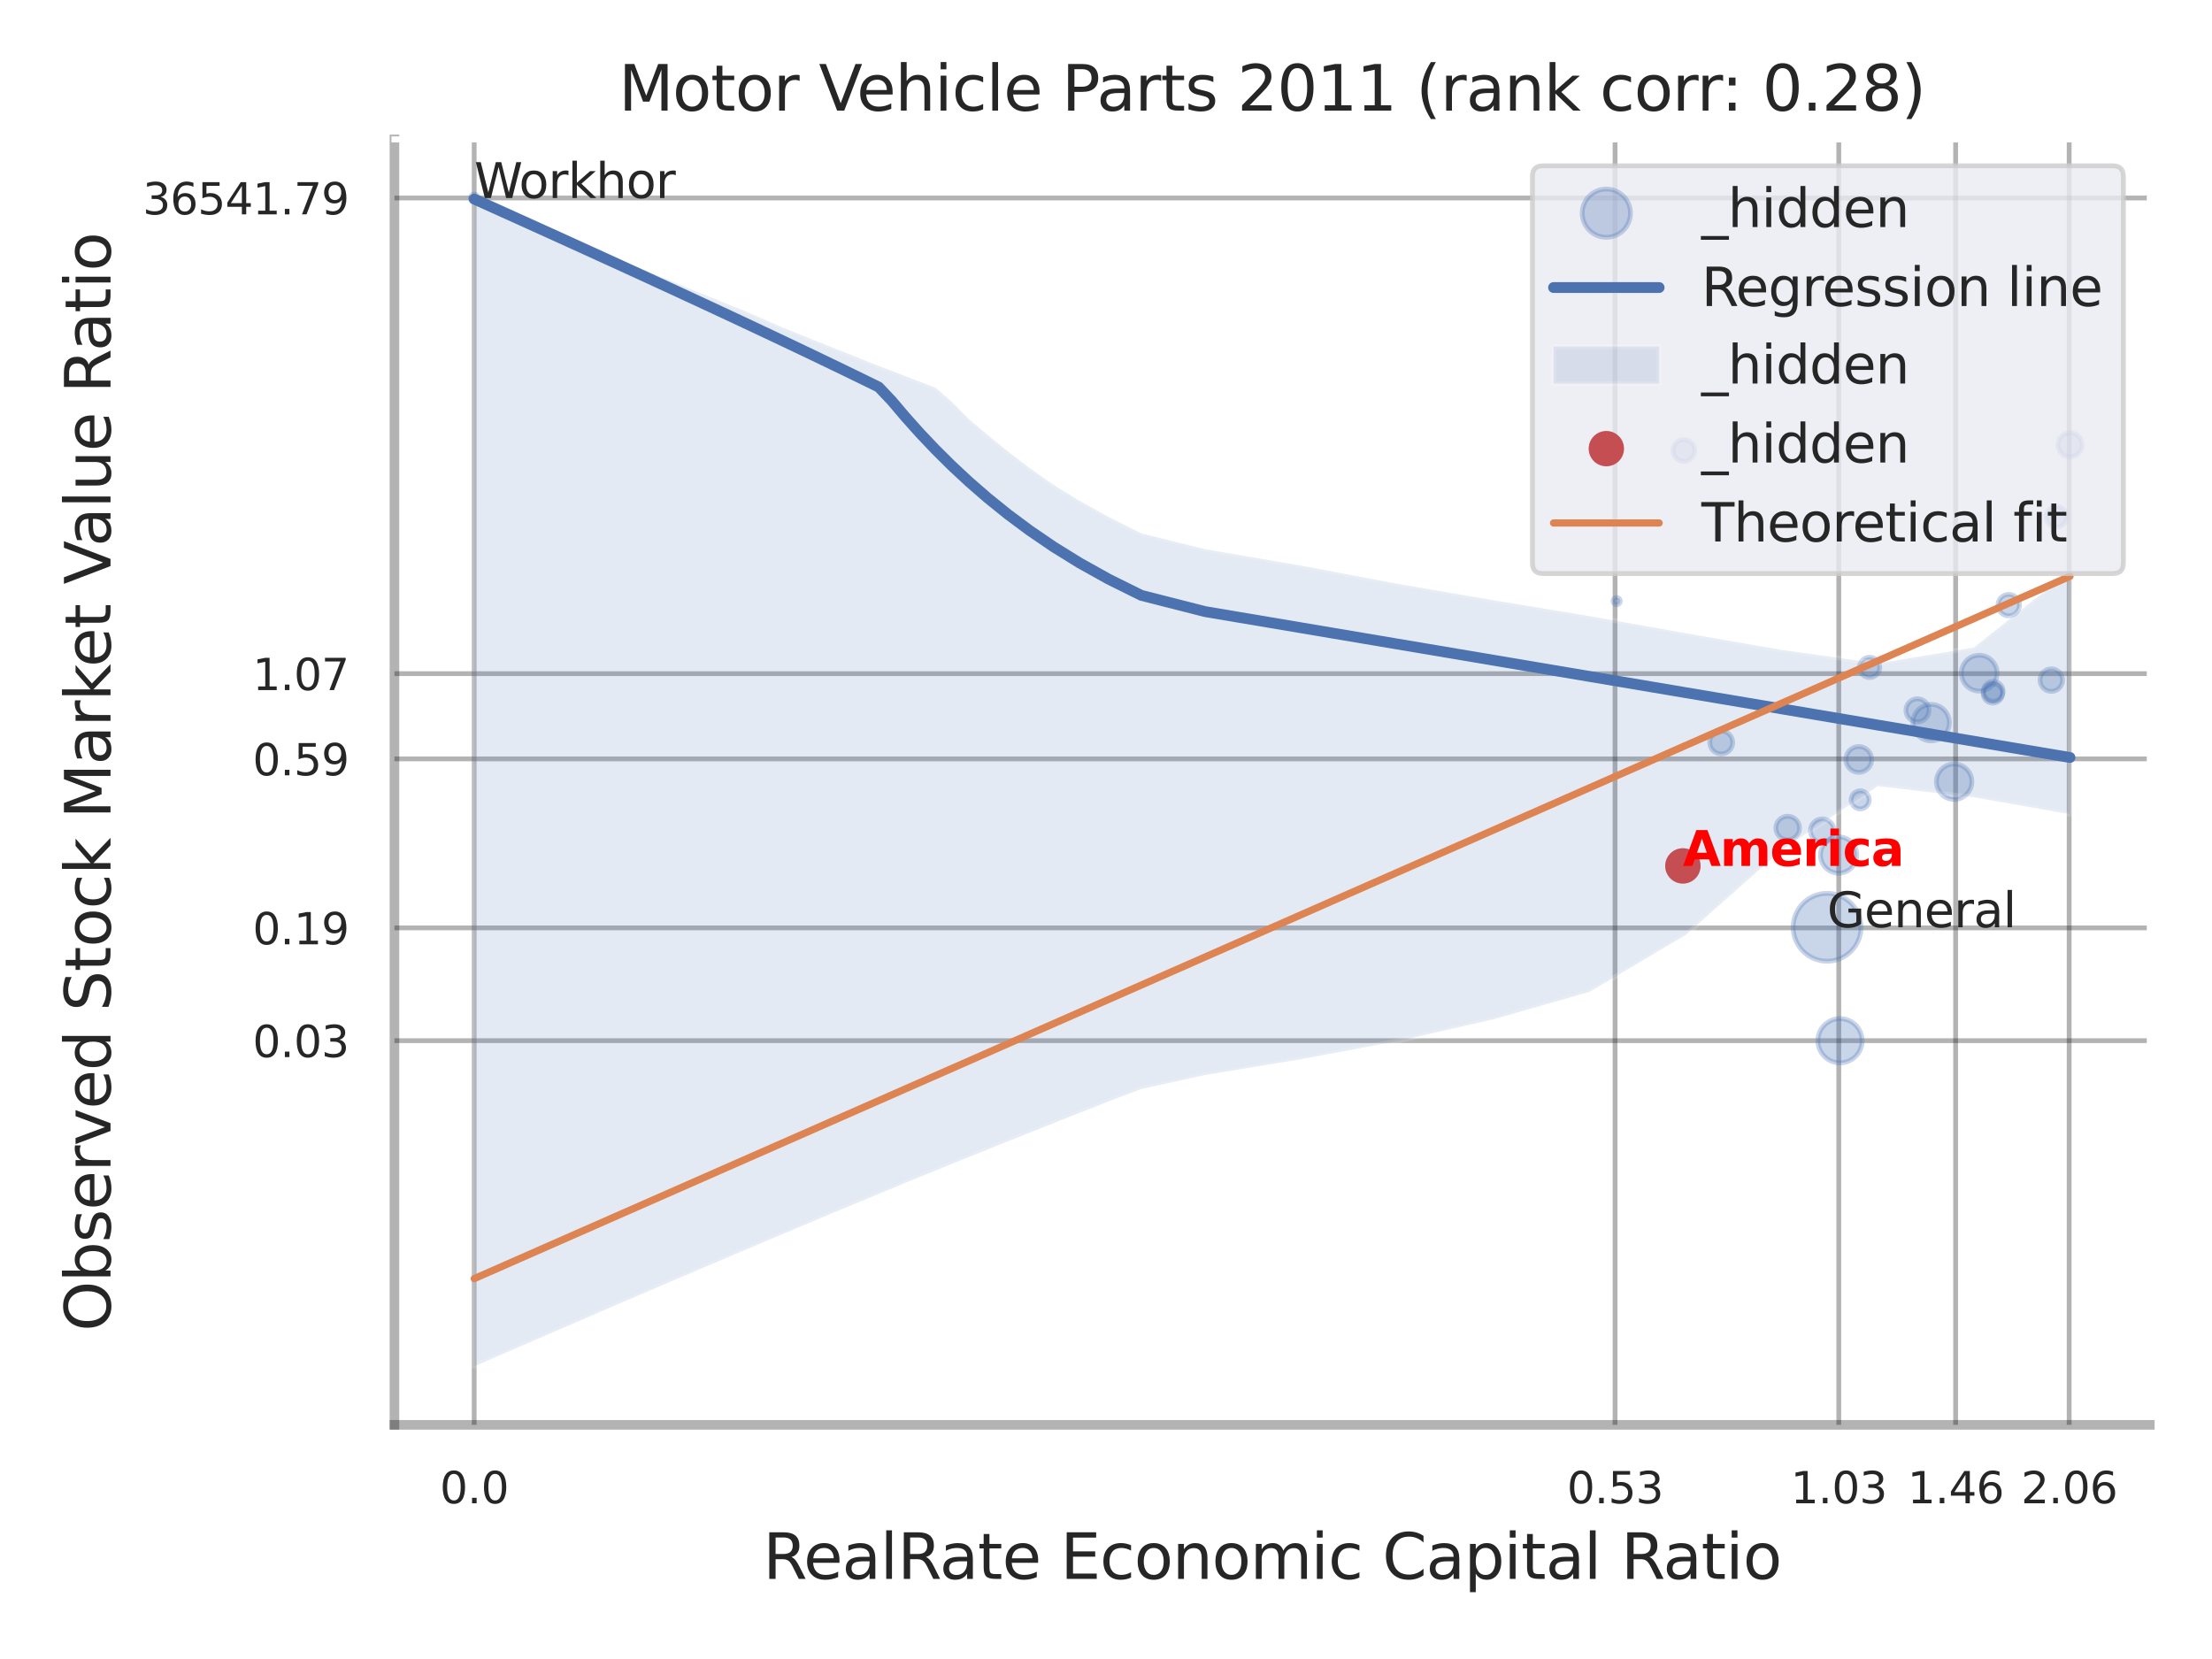 <?xml version="1.0" encoding="utf-8" standalone="no"?>
<!DOCTYPE svg PUBLIC "-//W3C//DTD SVG 1.1//EN"
  "http://www.w3.org/Graphics/SVG/1.1/DTD/svg11.dtd">
<svg xmlns:xlink="http://www.w3.org/1999/xlink" width="460.8pt" height="345.6pt" viewBox="0 0 460.8 345.6" xmlns="http://www.w3.org/2000/svg" version="1.1">
 <defs>
  <style type="text/css">*{stroke-linejoin: round; stroke-linecap: butt}</style>
 </defs>
 <g id="figure_1">
  <g id="patch_1">
   <path d="M 0 345.6 
L 460.8 345.6 
L 460.8 0 
L 0 0 
z
" style="fill: #ffffff"/>
  </g>
  <g id="axes_1">
   <g id="patch_2">
    <path d="M 82.17 296.82 
L 447.84 296.82 
L 447.84 29.04 
L 82.17 29.04 
z
" style="fill: #ffffff"/>
   </g>
   <g id="matplotlib.axis_1">
    <g id="xtick_1">
     <g id="line2d_1">
      <path d="M 98.783 296.82 
L 98.783 29.04 
" clip-path="url(#p2a30a43dcf)" style="fill: none; stroke: #000000; stroke-opacity: 0.3; stroke-linecap: round"/>
     </g>
     <g id="text_1">
      <!-- 0.0 -->
      <g style="fill: #262626" transform="translate(91.626 313.159) scale(0.09 -0.09)">
       <defs>
        <path id="DejaVuSans-30" d="M 2034 4250 
Q 1547 4250 1301 3770 
Q 1056 3291 1056 2328 
Q 1056 1369 1301 889 
Q 1547 409 2034 409 
Q 2525 409 2770 889 
Q 3016 1369 3016 2328 
Q 3016 3291 2770 3770 
Q 2525 4250 2034 4250 
z
M 2034 4750 
Q 2819 4750 3233 4129 
Q 3647 3509 3647 2328 
Q 3647 1150 3233 529 
Q 2819 -91 2034 -91 
Q 1250 -91 836 529 
Q 422 1150 422 2328 
Q 422 3509 836 4129 
Q 1250 4750 2034 4750 
z
" transform="scale(0.016)"/>
        <path id="DejaVuSans-2e" d="M 684 794 
L 1344 794 
L 1344 0 
L 684 0 
L 684 794 
z
" transform="scale(0.016)"/>
       </defs>
       <use xlink:href="#DejaVuSans-30"/>
       <use xlink:href="#DejaVuSans-2e" transform="translate(63.623 0)"/>
       <use xlink:href="#DejaVuSans-30" transform="translate(95.41 0)"/>
      </g>
     </g>
    </g>
    <g id="xtick_2">
     <g id="line2d_2">
      <path d="M 336.447 296.82 
L 336.447 29.04 
" clip-path="url(#p2a30a43dcf)" style="fill: none; stroke: #000000; stroke-opacity: 0.3; stroke-linecap: round"/>
     </g>
     <g id="text_2">
      <!-- 0.53 -->
      <g style="fill: #262626" transform="translate(326.428 313.159) scale(0.09 -0.09)">
       <defs>
        <path id="DejaVuSans-35" d="M 691 4666 
L 3169 4666 
L 3169 4134 
L 1269 4134 
L 1269 2991 
Q 1406 3038 1543 3061 
Q 1681 3084 1819 3084 
Q 2600 3084 3056 2656 
Q 3513 2228 3513 1497 
Q 3513 744 3044 326 
Q 2575 -91 1722 -91 
Q 1428 -91 1123 -41 
Q 819 9 494 109 
L 494 744 
Q 775 591 1075 516 
Q 1375 441 1709 441 
Q 2250 441 2565 725 
Q 2881 1009 2881 1497 
Q 2881 1984 2565 2268 
Q 2250 2553 1709 2553 
Q 1456 2553 1204 2497 
Q 953 2441 691 2322 
L 691 4666 
z
" transform="scale(0.016)"/>
        <path id="DejaVuSans-33" d="M 2597 2516 
Q 3050 2419 3304 2112 
Q 3559 1806 3559 1356 
Q 3559 666 3084 287 
Q 2609 -91 1734 -91 
Q 1441 -91 1130 -33 
Q 819 25 488 141 
L 488 750 
Q 750 597 1062 519 
Q 1375 441 1716 441 
Q 2309 441 2620 675 
Q 2931 909 2931 1356 
Q 2931 1769 2642 2001 
Q 2353 2234 1838 2234 
L 1294 2234 
L 1294 2753 
L 1863 2753 
Q 2328 2753 2575 2939 
Q 2822 3125 2822 3475 
Q 2822 3834 2567 4026 
Q 2313 4219 1838 4219 
Q 1578 4219 1281 4162 
Q 984 4106 628 3988 
L 628 4550 
Q 988 4650 1302 4700 
Q 1616 4750 1894 4750 
Q 2613 4750 3031 4423 
Q 3450 4097 3450 3541 
Q 3450 3153 3228 2886 
Q 3006 2619 2597 2516 
z
" transform="scale(0.016)"/>
       </defs>
       <use xlink:href="#DejaVuSans-30"/>
       <use xlink:href="#DejaVuSans-2e" transform="translate(63.623 0)"/>
       <use xlink:href="#DejaVuSans-35" transform="translate(95.41 0)"/>
       <use xlink:href="#DejaVuSans-33" transform="translate(159.033 0)"/>
      </g>
     </g>
    </g>
    <g id="xtick_3">
     <g id="line2d_3">
      <path d="M 383.05 296.82 
L 383.05 29.04 
" clip-path="url(#p2a30a43dcf)" style="fill: none; stroke: #000000; stroke-opacity: 0.3; stroke-linecap: round"/>
     </g>
     <g id="text_3">
      <!-- 1.03 -->
      <g style="fill: #262626" transform="translate(373.031 313.159) scale(0.09 -0.09)">
       <defs>
        <path id="DejaVuSans-31" d="M 794 531 
L 1825 531 
L 1825 4091 
L 703 3866 
L 703 4441 
L 1819 4666 
L 2450 4666 
L 2450 531 
L 3481 531 
L 3481 0 
L 794 0 
L 794 531 
z
" transform="scale(0.016)"/>
       </defs>
       <use xlink:href="#DejaVuSans-31"/>
       <use xlink:href="#DejaVuSans-2e" transform="translate(63.623 0)"/>
       <use xlink:href="#DejaVuSans-30" transform="translate(95.41 0)"/>
       <use xlink:href="#DejaVuSans-33" transform="translate(159.033 0)"/>
      </g>
     </g>
    </g>
    <g id="xtick_4">
     <g id="line2d_4">
      <path d="M 407.395 296.82 
L 407.395 29.04 
" clip-path="url(#p2a30a43dcf)" style="fill: none; stroke: #000000; stroke-opacity: 0.3; stroke-linecap: round"/>
     </g>
     <g id="text_4">
      <!-- 1.46 -->
      <g style="fill: #262626" transform="translate(397.375 313.159) scale(0.09 -0.09)">
       <defs>
        <path id="DejaVuSans-34" d="M 2419 4116 
L 825 1625 
L 2419 1625 
L 2419 4116 
z
M 2253 4666 
L 3047 4666 
L 3047 1625 
L 3713 1625 
L 3713 1100 
L 3047 1100 
L 3047 0 
L 2419 0 
L 2419 1100 
L 313 1100 
L 313 1709 
L 2253 4666 
z
" transform="scale(0.016)"/>
        <path id="DejaVuSans-36" d="M 2113 2584 
Q 1688 2584 1439 2293 
Q 1191 2003 1191 1497 
Q 1191 994 1439 701 
Q 1688 409 2113 409 
Q 2538 409 2786 701 
Q 3034 994 3034 1497 
Q 3034 2003 2786 2293 
Q 2538 2584 2113 2584 
z
M 3366 4563 
L 3366 3988 
Q 3128 4100 2886 4159 
Q 2644 4219 2406 4219 
Q 1781 4219 1451 3797 
Q 1122 3375 1075 2522 
Q 1259 2794 1537 2939 
Q 1816 3084 2150 3084 
Q 2853 3084 3261 2657 
Q 3669 2231 3669 1497 
Q 3669 778 3244 343 
Q 2819 -91 2113 -91 
Q 1303 -91 875 529 
Q 447 1150 447 2328 
Q 447 3434 972 4092 
Q 1497 4750 2381 4750 
Q 2619 4750 2861 4703 
Q 3103 4656 3366 4563 
z
" transform="scale(0.016)"/>
       </defs>
       <use xlink:href="#DejaVuSans-31"/>
       <use xlink:href="#DejaVuSans-2e" transform="translate(63.623 0)"/>
       <use xlink:href="#DejaVuSans-34" transform="translate(95.41 0)"/>
       <use xlink:href="#DejaVuSans-36" transform="translate(159.033 0)"/>
      </g>
     </g>
    </g>
    <g id="xtick_5">
     <g id="line2d_5">
      <path d="M 431.044 296.82 
L 431.044 29.04 
" clip-path="url(#p2a30a43dcf)" style="fill: none; stroke: #000000; stroke-opacity: 0.3; stroke-linecap: round"/>
     </g>
     <g id="text_5">
      <!-- 2.06 -->
      <g style="fill: #262626" transform="translate(421.025 313.159) scale(0.09 -0.09)">
       <defs>
        <path id="DejaVuSans-32" d="M 1228 531 
L 3431 531 
L 3431 0 
L 469 0 
L 469 531 
Q 828 903 1448 1529 
Q 2069 2156 2228 2338 
Q 2531 2678 2651 2914 
Q 2772 3150 2772 3378 
Q 2772 3750 2511 3984 
Q 2250 4219 1831 4219 
Q 1534 4219 1204 4116 
Q 875 4013 500 3803 
L 500 4441 
Q 881 4594 1212 4672 
Q 1544 4750 1819 4750 
Q 2544 4750 2975 4387 
Q 3406 4025 3406 3419 
Q 3406 3131 3298 2873 
Q 3191 2616 2906 2266 
Q 2828 2175 2409 1742 
Q 1991 1309 1228 531 
z
" transform="scale(0.016)"/>
       </defs>
       <use xlink:href="#DejaVuSans-32"/>
       <use xlink:href="#DejaVuSans-2e" transform="translate(63.623 0)"/>
       <use xlink:href="#DejaVuSans-30" transform="translate(95.41 0)"/>
       <use xlink:href="#DejaVuSans-36" transform="translate(159.033 0)"/>
      </g>
     </g>
    </g>
    <g id="xtick_6"/>
    <g id="xtick_7"/>
    <g id="xtick_8"/>
    <g id="text_6">
     <!-- RealRate Economic Capital Ratio -->
     <g style="fill: #262626" transform="translate(158.951 328.908) scale(0.13 -0.13)">
      <defs>
       <path id="DejaVuSans-52" d="M 2841 2188 
Q 3044 2119 3236 1894 
Q 3428 1669 3622 1275 
L 4263 0 
L 3584 0 
L 2988 1197 
Q 2756 1666 2539 1819 
Q 2322 1972 1947 1972 
L 1259 1972 
L 1259 0 
L 628 0 
L 628 4666 
L 2053 4666 
Q 2853 4666 3247 4331 
Q 3641 3997 3641 3322 
Q 3641 2881 3436 2590 
Q 3231 2300 2841 2188 
z
M 1259 4147 
L 1259 2491 
L 2053 2491 
Q 2509 2491 2742 2702 
Q 2975 2913 2975 3322 
Q 2975 3731 2742 3939 
Q 2509 4147 2053 4147 
L 1259 4147 
z
" transform="scale(0.016)"/>
       <path id="DejaVuSans-65" d="M 3597 1894 
L 3597 1613 
L 953 1613 
Q 991 1019 1311 708 
Q 1631 397 2203 397 
Q 2534 397 2845 478 
Q 3156 559 3463 722 
L 3463 178 
Q 3153 47 2828 -22 
Q 2503 -91 2169 -91 
Q 1331 -91 842 396 
Q 353 884 353 1716 
Q 353 2575 817 3079 
Q 1281 3584 2069 3584 
Q 2775 3584 3186 3129 
Q 3597 2675 3597 1894 
z
M 3022 2063 
Q 3016 2534 2758 2815 
Q 2500 3097 2075 3097 
Q 1594 3097 1305 2825 
Q 1016 2553 972 2059 
L 3022 2063 
z
" transform="scale(0.016)"/>
       <path id="DejaVuSans-61" d="M 2194 1759 
Q 1497 1759 1228 1600 
Q 959 1441 959 1056 
Q 959 750 1161 570 
Q 1363 391 1709 391 
Q 2188 391 2477 730 
Q 2766 1069 2766 1631 
L 2766 1759 
L 2194 1759 
z
M 3341 1997 
L 3341 0 
L 2766 0 
L 2766 531 
Q 2569 213 2275 61 
Q 1981 -91 1556 -91 
Q 1019 -91 701 211 
Q 384 513 384 1019 
Q 384 1609 779 1909 
Q 1175 2209 1959 2209 
L 2766 2209 
L 2766 2266 
Q 2766 2663 2505 2880 
Q 2244 3097 1772 3097 
Q 1472 3097 1187 3025 
Q 903 2953 641 2809 
L 641 3341 
Q 956 3463 1253 3523 
Q 1550 3584 1831 3584 
Q 2591 3584 2966 3190 
Q 3341 2797 3341 1997 
z
" transform="scale(0.016)"/>
       <path id="DejaVuSans-6c" d="M 603 4863 
L 1178 4863 
L 1178 0 
L 603 0 
L 603 4863 
z
" transform="scale(0.016)"/>
       <path id="DejaVuSans-74" d="M 1172 4494 
L 1172 3500 
L 2356 3500 
L 2356 3053 
L 1172 3053 
L 1172 1153 
Q 1172 725 1289 603 
Q 1406 481 1766 481 
L 2356 481 
L 2356 0 
L 1766 0 
Q 1100 0 847 248 
Q 594 497 594 1153 
L 594 3053 
L 172 3053 
L 172 3500 
L 594 3500 
L 594 4494 
L 1172 4494 
z
" transform="scale(0.016)"/>
       <path id="DejaVuSans-20" transform="scale(0.016)"/>
       <path id="DejaVuSans-45" d="M 628 4666 
L 3578 4666 
L 3578 4134 
L 1259 4134 
L 1259 2753 
L 3481 2753 
L 3481 2222 
L 1259 2222 
L 1259 531 
L 3634 531 
L 3634 0 
L 628 0 
L 628 4666 
z
" transform="scale(0.016)"/>
       <path id="DejaVuSans-63" d="M 3122 3366 
L 3122 2828 
Q 2878 2963 2633 3030 
Q 2388 3097 2138 3097 
Q 1578 3097 1268 2742 
Q 959 2388 959 1747 
Q 959 1106 1268 751 
Q 1578 397 2138 397 
Q 2388 397 2633 464 
Q 2878 531 3122 666 
L 3122 134 
Q 2881 22 2623 -34 
Q 2366 -91 2075 -91 
Q 1284 -91 818 406 
Q 353 903 353 1747 
Q 353 2603 823 3093 
Q 1294 3584 2113 3584 
Q 2378 3584 2631 3529 
Q 2884 3475 3122 3366 
z
" transform="scale(0.016)"/>
       <path id="DejaVuSans-6f" d="M 1959 3097 
Q 1497 3097 1228 2736 
Q 959 2375 959 1747 
Q 959 1119 1226 758 
Q 1494 397 1959 397 
Q 2419 397 2687 759 
Q 2956 1122 2956 1747 
Q 2956 2369 2687 2733 
Q 2419 3097 1959 3097 
z
M 1959 3584 
Q 2709 3584 3137 3096 
Q 3566 2609 3566 1747 
Q 3566 888 3137 398 
Q 2709 -91 1959 -91 
Q 1206 -91 779 398 
Q 353 888 353 1747 
Q 353 2609 779 3096 
Q 1206 3584 1959 3584 
z
" transform="scale(0.016)"/>
       <path id="DejaVuSans-6e" d="M 3513 2113 
L 3513 0 
L 2938 0 
L 2938 2094 
Q 2938 2591 2744 2837 
Q 2550 3084 2163 3084 
Q 1697 3084 1428 2787 
Q 1159 2491 1159 1978 
L 1159 0 
L 581 0 
L 581 3500 
L 1159 3500 
L 1159 2956 
Q 1366 3272 1645 3428 
Q 1925 3584 2291 3584 
Q 2894 3584 3203 3211 
Q 3513 2838 3513 2113 
z
" transform="scale(0.016)"/>
       <path id="DejaVuSans-6d" d="M 3328 2828 
Q 3544 3216 3844 3400 
Q 4144 3584 4550 3584 
Q 5097 3584 5394 3201 
Q 5691 2819 5691 2113 
L 5691 0 
L 5113 0 
L 5113 2094 
Q 5113 2597 4934 2840 
Q 4756 3084 4391 3084 
Q 3944 3084 3684 2787 
Q 3425 2491 3425 1978 
L 3425 0 
L 2847 0 
L 2847 2094 
Q 2847 2600 2669 2842 
Q 2491 3084 2119 3084 
Q 1678 3084 1418 2786 
Q 1159 2488 1159 1978 
L 1159 0 
L 581 0 
L 581 3500 
L 1159 3500 
L 1159 2956 
Q 1356 3278 1631 3431 
Q 1906 3584 2284 3584 
Q 2666 3584 2933 3390 
Q 3200 3197 3328 2828 
z
" transform="scale(0.016)"/>
       <path id="DejaVuSans-69" d="M 603 3500 
L 1178 3500 
L 1178 0 
L 603 0 
L 603 3500 
z
M 603 4863 
L 1178 4863 
L 1178 4134 
L 603 4134 
L 603 4863 
z
" transform="scale(0.016)"/>
       <path id="DejaVuSans-43" d="M 4122 4306 
L 4122 3641 
Q 3803 3938 3442 4084 
Q 3081 4231 2675 4231 
Q 1875 4231 1450 3742 
Q 1025 3253 1025 2328 
Q 1025 1406 1450 917 
Q 1875 428 2675 428 
Q 3081 428 3442 575 
Q 3803 722 4122 1019 
L 4122 359 
Q 3791 134 3420 21 
Q 3050 -91 2638 -91 
Q 1578 -91 968 557 
Q 359 1206 359 2328 
Q 359 3453 968 4101 
Q 1578 4750 2638 4750 
Q 3056 4750 3426 4639 
Q 3797 4528 4122 4306 
z
" transform="scale(0.016)"/>
       <path id="DejaVuSans-70" d="M 1159 525 
L 1159 -1331 
L 581 -1331 
L 581 3500 
L 1159 3500 
L 1159 2969 
Q 1341 3281 1617 3432 
Q 1894 3584 2278 3584 
Q 2916 3584 3314 3078 
Q 3713 2572 3713 1747 
Q 3713 922 3314 415 
Q 2916 -91 2278 -91 
Q 1894 -91 1617 61 
Q 1341 213 1159 525 
z
M 3116 1747 
Q 3116 2381 2855 2742 
Q 2594 3103 2138 3103 
Q 1681 3103 1420 2742 
Q 1159 2381 1159 1747 
Q 1159 1113 1420 752 
Q 1681 391 2138 391 
Q 2594 391 2855 752 
Q 3116 1113 3116 1747 
z
" transform="scale(0.016)"/>
      </defs>
      <use xlink:href="#DejaVuSans-52"/>
      <use xlink:href="#DejaVuSans-65" transform="translate(64.982 0)"/>
      <use xlink:href="#DejaVuSans-61" transform="translate(126.506 0)"/>
      <use xlink:href="#DejaVuSans-6c" transform="translate(187.785 0)"/>
      <use xlink:href="#DejaVuSans-52" transform="translate(215.568 0)"/>
      <use xlink:href="#DejaVuSans-61" transform="translate(282.801 0)"/>
      <use xlink:href="#DejaVuSans-74" transform="translate(344.08 0)"/>
      <use xlink:href="#DejaVuSans-65" transform="translate(383.289 0)"/>
      <use xlink:href="#DejaVuSans-20" transform="translate(444.812 0)"/>
      <use xlink:href="#DejaVuSans-45" transform="translate(476.6 0)"/>
      <use xlink:href="#DejaVuSans-63" transform="translate(539.783 0)"/>
      <use xlink:href="#DejaVuSans-6f" transform="translate(594.764 0)"/>
      <use xlink:href="#DejaVuSans-6e" transform="translate(655.945 0)"/>
      <use xlink:href="#DejaVuSans-6f" transform="translate(719.324 0)"/>
      <use xlink:href="#DejaVuSans-6d" transform="translate(780.506 0)"/>
      <use xlink:href="#DejaVuSans-69" transform="translate(877.918 0)"/>
      <use xlink:href="#DejaVuSans-63" transform="translate(905.701 0)"/>
      <use xlink:href="#DejaVuSans-20" transform="translate(960.682 0)"/>
      <use xlink:href="#DejaVuSans-43" transform="translate(992.469 0)"/>
      <use xlink:href="#DejaVuSans-61" transform="translate(1062.293 0)"/>
      <use xlink:href="#DejaVuSans-70" transform="translate(1123.572 0)"/>
      <use xlink:href="#DejaVuSans-69" transform="translate(1187.049 0)"/>
      <use xlink:href="#DejaVuSans-74" transform="translate(1214.832 0)"/>
      <use xlink:href="#DejaVuSans-61" transform="translate(1254.041 0)"/>
      <use xlink:href="#DejaVuSans-6c" transform="translate(1315.32 0)"/>
      <use xlink:href="#DejaVuSans-20" transform="translate(1343.104 0)"/>
      <use xlink:href="#DejaVuSans-52" transform="translate(1374.891 0)"/>
      <use xlink:href="#DejaVuSans-61" transform="translate(1442.123 0)"/>
      <use xlink:href="#DejaVuSans-74" transform="translate(1503.402 0)"/>
      <use xlink:href="#DejaVuSans-69" transform="translate(1542.611 0)"/>
      <use xlink:href="#DejaVuSans-6f" transform="translate(1570.395 0)"/>
     </g>
    </g>
   </g>
   <g id="matplotlib.axis_2">
    <g id="ytick_1">
     <g id="line2d_6">
      <path d="M 82.17 216.793 
L 447.84 216.793 
" clip-path="url(#p2a30a43dcf)" style="fill: none; stroke: #000000; stroke-opacity: 0.3; stroke-linecap: round"/>
     </g>
     <g id="text_7">
      <!-- 0.03 -->
      <g style="fill: #262626" transform="translate(52.631 220.212) scale(0.09 -0.09)">
       <use xlink:href="#DejaVuSans-30"/>
       <use xlink:href="#DejaVuSans-2e" transform="translate(63.623 0)"/>
       <use xlink:href="#DejaVuSans-30" transform="translate(95.41 0)"/>
       <use xlink:href="#DejaVuSans-33" transform="translate(159.033 0)"/>
      </g>
     </g>
    </g>
    <g id="ytick_2">
     <g id="line2d_7">
      <path d="M 82.17 193.298 
L 447.84 193.298 
" clip-path="url(#p2a30a43dcf)" style="fill: none; stroke: #000000; stroke-opacity: 0.3; stroke-linecap: round"/>
     </g>
     <g id="text_8">
      <!-- 0.19 -->
      <g style="fill: #262626" transform="translate(52.631 196.717) scale(0.09 -0.09)">
       <defs>
        <path id="DejaVuSans-39" d="M 703 97 
L 703 672 
Q 941 559 1184 500 
Q 1428 441 1663 441 
Q 2288 441 2617 861 
Q 2947 1281 2994 2138 
Q 2813 1869 2534 1725 
Q 2256 1581 1919 1581 
Q 1219 1581 811 2004 
Q 403 2428 403 3163 
Q 403 3881 828 4315 
Q 1253 4750 1959 4750 
Q 2769 4750 3195 4129 
Q 3622 3509 3622 2328 
Q 3622 1225 3098 567 
Q 2575 -91 1691 -91 
Q 1453 -91 1209 -44 
Q 966 3 703 97 
z
M 1959 2075 
Q 2384 2075 2632 2365 
Q 2881 2656 2881 3163 
Q 2881 3666 2632 3958 
Q 2384 4250 1959 4250 
Q 1534 4250 1286 3958 
Q 1038 3666 1038 3163 
Q 1038 2656 1286 2365 
Q 1534 2075 1959 2075 
z
" transform="scale(0.016)"/>
       </defs>
       <use xlink:href="#DejaVuSans-30"/>
       <use xlink:href="#DejaVuSans-2e" transform="translate(63.623 0)"/>
       <use xlink:href="#DejaVuSans-31" transform="translate(95.41 0)"/>
       <use xlink:href="#DejaVuSans-39" transform="translate(159.033 0)"/>
      </g>
     </g>
    </g>
    <g id="ytick_3">
     <g id="line2d_8">
      <path d="M 82.17 158.093 
L 447.84 158.093 
" clip-path="url(#p2a30a43dcf)" style="fill: none; stroke: #000000; stroke-opacity: 0.3; stroke-linecap: round"/>
     </g>
     <g id="text_9">
      <!-- 0.59 -->
      <g style="fill: #262626" transform="translate(52.631 161.512) scale(0.09 -0.09)">
       <use xlink:href="#DejaVuSans-30"/>
       <use xlink:href="#DejaVuSans-2e" transform="translate(63.623 0)"/>
       <use xlink:href="#DejaVuSans-35" transform="translate(95.41 0)"/>
       <use xlink:href="#DejaVuSans-39" transform="translate(159.033 0)"/>
      </g>
     </g>
    </g>
    <g id="ytick_4">
     <g id="line2d_9">
      <path d="M 82.17 140.337 
L 447.84 140.337 
" clip-path="url(#p2a30a43dcf)" style="fill: none; stroke: #000000; stroke-opacity: 0.3; stroke-linecap: round"/>
     </g>
     <g id="text_10">
      <!-- 1.07 -->
      <g style="fill: #262626" transform="translate(52.631 143.756) scale(0.09 -0.09)">
       <defs>
        <path id="DejaVuSans-37" d="M 525 4666 
L 3525 4666 
L 3525 4397 
L 1831 0 
L 1172 0 
L 2766 4134 
L 525 4134 
L 525 4666 
z
" transform="scale(0.016)"/>
       </defs>
       <use xlink:href="#DejaVuSans-31"/>
       <use xlink:href="#DejaVuSans-2e" transform="translate(63.623 0)"/>
       <use xlink:href="#DejaVuSans-30" transform="translate(95.41 0)"/>
       <use xlink:href="#DejaVuSans-37" transform="translate(159.033 0)"/>
      </g>
     </g>
    </g>
    <g id="ytick_5">
     <g id="line2d_10">
      <path d="M 82.17 41.241 
L 447.84 41.241 
" clip-path="url(#p2a30a43dcf)" style="fill: none; stroke: #000000; stroke-opacity: 0.3; stroke-linecap: round"/>
     </g>
     <g id="text_11">
      <!-- 36541.79 -->
      <g style="fill: #262626" transform="translate(29.726 44.66) scale(0.09 -0.09)">
       <use xlink:href="#DejaVuSans-33"/>
       <use xlink:href="#DejaVuSans-36" transform="translate(63.623 0)"/>
       <use xlink:href="#DejaVuSans-35" transform="translate(127.246 0)"/>
       <use xlink:href="#DejaVuSans-34" transform="translate(190.869 0)"/>
       <use xlink:href="#DejaVuSans-31" transform="translate(254.492 0)"/>
       <use xlink:href="#DejaVuSans-2e" transform="translate(318.115 0)"/>
       <use xlink:href="#DejaVuSans-37" transform="translate(349.902 0)"/>
       <use xlink:href="#DejaVuSans-39" transform="translate(413.525 0)"/>
      </g>
     </g>
    </g>
    <g id="ytick_6"/>
    <g id="ytick_7"/>
    <g id="ytick_8"/>
    <g id="ytick_9"/>
    <g id="ytick_10"/>
    <g id="text_12">
     <!-- Observed Stock Market Value Ratio -->
     <g style="fill: #262626" transform="translate(23.022 277.332) rotate(-90) scale(0.13 -0.13)">
      <defs>
       <path id="DejaVuSans-4f" d="M 2522 4238 
Q 1834 4238 1429 3725 
Q 1025 3213 1025 2328 
Q 1025 1447 1429 934 
Q 1834 422 2522 422 
Q 3209 422 3611 934 
Q 4013 1447 4013 2328 
Q 4013 3213 3611 3725 
Q 3209 4238 2522 4238 
z
M 2522 4750 
Q 3503 4750 4090 4092 
Q 4678 3434 4678 2328 
Q 4678 1225 4090 567 
Q 3503 -91 2522 -91 
Q 1538 -91 948 565 
Q 359 1222 359 2328 
Q 359 3434 948 4092 
Q 1538 4750 2522 4750 
z
" transform="scale(0.016)"/>
       <path id="DejaVuSans-62" d="M 3116 1747 
Q 3116 2381 2855 2742 
Q 2594 3103 2138 3103 
Q 1681 3103 1420 2742 
Q 1159 2381 1159 1747 
Q 1159 1113 1420 752 
Q 1681 391 2138 391 
Q 2594 391 2855 752 
Q 3116 1113 3116 1747 
z
M 1159 2969 
Q 1341 3281 1617 3432 
Q 1894 3584 2278 3584 
Q 2916 3584 3314 3078 
Q 3713 2572 3713 1747 
Q 3713 922 3314 415 
Q 2916 -91 2278 -91 
Q 1894 -91 1617 61 
Q 1341 213 1159 525 
L 1159 0 
L 581 0 
L 581 4863 
L 1159 4863 
L 1159 2969 
z
" transform="scale(0.016)"/>
       <path id="DejaVuSans-73" d="M 2834 3397 
L 2834 2853 
Q 2591 2978 2328 3040 
Q 2066 3103 1784 3103 
Q 1356 3103 1142 2972 
Q 928 2841 928 2578 
Q 928 2378 1081 2264 
Q 1234 2150 1697 2047 
L 1894 2003 
Q 2506 1872 2764 1633 
Q 3022 1394 3022 966 
Q 3022 478 2636 193 
Q 2250 -91 1575 -91 
Q 1294 -91 989 -36 
Q 684 19 347 128 
L 347 722 
Q 666 556 975 473 
Q 1284 391 1588 391 
Q 1994 391 2212 530 
Q 2431 669 2431 922 
Q 2431 1156 2273 1281 
Q 2116 1406 1581 1522 
L 1381 1569 
Q 847 1681 609 1914 
Q 372 2147 372 2553 
Q 372 3047 722 3315 
Q 1072 3584 1716 3584 
Q 2034 3584 2315 3537 
Q 2597 3491 2834 3397 
z
" transform="scale(0.016)"/>
       <path id="DejaVuSans-72" d="M 2631 2963 
Q 2534 3019 2420 3045 
Q 2306 3072 2169 3072 
Q 1681 3072 1420 2755 
Q 1159 2438 1159 1844 
L 1159 0 
L 581 0 
L 581 3500 
L 1159 3500 
L 1159 2956 
Q 1341 3275 1631 3429 
Q 1922 3584 2338 3584 
Q 2397 3584 2469 3576 
Q 2541 3569 2628 3553 
L 2631 2963 
z
" transform="scale(0.016)"/>
       <path id="DejaVuSans-76" d="M 191 3500 
L 800 3500 
L 1894 563 
L 2988 3500 
L 3597 3500 
L 2284 0 
L 1503 0 
L 191 3500 
z
" transform="scale(0.016)"/>
       <path id="DejaVuSans-64" d="M 2906 2969 
L 2906 4863 
L 3481 4863 
L 3481 0 
L 2906 0 
L 2906 525 
Q 2725 213 2448 61 
Q 2172 -91 1784 -91 
Q 1150 -91 751 415 
Q 353 922 353 1747 
Q 353 2572 751 3078 
Q 1150 3584 1784 3584 
Q 2172 3584 2448 3432 
Q 2725 3281 2906 2969 
z
M 947 1747 
Q 947 1113 1208 752 
Q 1469 391 1925 391 
Q 2381 391 2643 752 
Q 2906 1113 2906 1747 
Q 2906 2381 2643 2742 
Q 2381 3103 1925 3103 
Q 1469 3103 1208 2742 
Q 947 2381 947 1747 
z
" transform="scale(0.016)"/>
       <path id="DejaVuSans-53" d="M 3425 4513 
L 3425 3897 
Q 3066 4069 2747 4153 
Q 2428 4238 2131 4238 
Q 1616 4238 1336 4038 
Q 1056 3838 1056 3469 
Q 1056 3159 1242 3001 
Q 1428 2844 1947 2747 
L 2328 2669 
Q 3034 2534 3370 2195 
Q 3706 1856 3706 1288 
Q 3706 609 3251 259 
Q 2797 -91 1919 -91 
Q 1588 -91 1214 -16 
Q 841 59 441 206 
L 441 856 
Q 825 641 1194 531 
Q 1563 422 1919 422 
Q 2459 422 2753 634 
Q 3047 847 3047 1241 
Q 3047 1584 2836 1778 
Q 2625 1972 2144 2069 
L 1759 2144 
Q 1053 2284 737 2584 
Q 422 2884 422 3419 
Q 422 4038 858 4394 
Q 1294 4750 2059 4750 
Q 2388 4750 2728 4690 
Q 3069 4631 3425 4513 
z
" transform="scale(0.016)"/>
       <path id="DejaVuSans-6b" d="M 581 4863 
L 1159 4863 
L 1159 1991 
L 2875 3500 
L 3609 3500 
L 1753 1863 
L 3688 0 
L 2938 0 
L 1159 1709 
L 1159 0 
L 581 0 
L 581 4863 
z
" transform="scale(0.016)"/>
       <path id="DejaVuSans-4d" d="M 628 4666 
L 1569 4666 
L 2759 1491 
L 3956 4666 
L 4897 4666 
L 4897 0 
L 4281 0 
L 4281 4097 
L 3078 897 
L 2444 897 
L 1241 4097 
L 1241 0 
L 628 0 
L 628 4666 
z
" transform="scale(0.016)"/>
       <path id="DejaVuSans-56" d="M 1831 0 
L 50 4666 
L 709 4666 
L 2188 738 
L 3669 4666 
L 4325 4666 
L 2547 0 
L 1831 0 
z
" transform="scale(0.016)"/>
       <path id="DejaVuSans-75" d="M 544 1381 
L 544 3500 
L 1119 3500 
L 1119 1403 
Q 1119 906 1312 657 
Q 1506 409 1894 409 
Q 2359 409 2629 706 
Q 2900 1003 2900 1516 
L 2900 3500 
L 3475 3500 
L 3475 0 
L 2900 0 
L 2900 538 
Q 2691 219 2414 64 
Q 2138 -91 1772 -91 
Q 1169 -91 856 284 
Q 544 659 544 1381 
z
M 1991 3584 
L 1991 3584 
z
" transform="scale(0.016)"/>
      </defs>
      <use xlink:href="#DejaVuSans-4f"/>
      <use xlink:href="#DejaVuSans-62" transform="translate(78.711 0)"/>
      <use xlink:href="#DejaVuSans-73" transform="translate(142.188 0)"/>
      <use xlink:href="#DejaVuSans-65" transform="translate(194.287 0)"/>
      <use xlink:href="#DejaVuSans-72" transform="translate(255.811 0)"/>
      <use xlink:href="#DejaVuSans-76" transform="translate(296.924 0)"/>
      <use xlink:href="#DejaVuSans-65" transform="translate(356.104 0)"/>
      <use xlink:href="#DejaVuSans-64" transform="translate(417.627 0)"/>
      <use xlink:href="#DejaVuSans-20" transform="translate(481.104 0)"/>
      <use xlink:href="#DejaVuSans-53" transform="translate(512.891 0)"/>
      <use xlink:href="#DejaVuSans-74" transform="translate(576.367 0)"/>
      <use xlink:href="#DejaVuSans-6f" transform="translate(615.576 0)"/>
      <use xlink:href="#DejaVuSans-63" transform="translate(676.758 0)"/>
      <use xlink:href="#DejaVuSans-6b" transform="translate(731.738 0)"/>
      <use xlink:href="#DejaVuSans-20" transform="translate(789.648 0)"/>
      <use xlink:href="#DejaVuSans-4d" transform="translate(821.436 0)"/>
      <use xlink:href="#DejaVuSans-61" transform="translate(907.715 0)"/>
      <use xlink:href="#DejaVuSans-72" transform="translate(968.994 0)"/>
      <use xlink:href="#DejaVuSans-6b" transform="translate(1010.107 0)"/>
      <use xlink:href="#DejaVuSans-65" transform="translate(1064.393 0)"/>
      <use xlink:href="#DejaVuSans-74" transform="translate(1125.916 0)"/>
      <use xlink:href="#DejaVuSans-20" transform="translate(1165.125 0)"/>
      <use xlink:href="#DejaVuSans-56" transform="translate(1196.912 0)"/>
      <use xlink:href="#DejaVuSans-61" transform="translate(1257.57 0)"/>
      <use xlink:href="#DejaVuSans-6c" transform="translate(1318.85 0)"/>
      <use xlink:href="#DejaVuSans-75" transform="translate(1346.633 0)"/>
      <use xlink:href="#DejaVuSans-65" transform="translate(1410.012 0)"/>
      <use xlink:href="#DejaVuSans-20" transform="translate(1471.535 0)"/>
      <use xlink:href="#DejaVuSans-52" transform="translate(1503.322 0)"/>
      <use xlink:href="#DejaVuSans-61" transform="translate(1570.555 0)"/>
      <use xlink:href="#DejaVuSans-74" transform="translate(1631.834 0)"/>
      <use xlink:href="#DejaVuSans-69" transform="translate(1671.043 0)"/>
      <use xlink:href="#DejaVuSans-6f" transform="translate(1698.826 0)"/>
     </g>
    </g>
   </g>
   <g id="PathCollection_1">
    <path d="M 383.022 181.901 
C 384.025 181.901 384.987 181.502 385.696 180.793 
C 386.405 180.083 386.804 179.121 386.804 178.118 
C 386.804 177.115 386.405 176.153 385.696 175.444 
C 384.987 174.735 384.025 174.336 383.022 174.336 
C 382.019 174.336 381.056 174.735 380.347 175.444 
C 379.638 176.153 379.239 177.115 379.239 178.118 
C 379.239 179.121 379.638 180.083 380.347 180.793 
C 381.056 181.502 382.019 181.901 383.022 181.901 
z
" clip-path="url(#p2a30a43dcf)" style="fill: #4c72b0; fill-opacity: 0.3; stroke: #4c72b0; stroke-opacity: 0.3"/>
    <path d="M 387.217 160.902 
C 387.931 160.902 388.616 160.618 389.122 160.113 
C 389.627 159.607 389.911 158.922 389.911 158.208 
C 389.911 157.493 389.627 156.808 389.122 156.302 
C 388.616 155.797 387.931 155.513 387.217 155.513 
C 386.502 155.513 385.817 155.797 385.311 156.302 
C 384.806 156.808 384.522 157.493 384.522 158.208 
C 384.522 158.922 384.806 159.607 385.311 160.113 
C 385.817 160.618 386.502 160.902 387.217 160.902 
z
" clip-path="url(#p2a30a43dcf)" style="fill: #4c72b0; fill-opacity: 0.3; stroke: #4c72b0; stroke-opacity: 0.3"/>
    <path d="M 387.51 168.509 
C 388.011 168.509 388.492 168.31 388.847 167.956 
C 389.201 167.601 389.401 167.12 389.401 166.619 
C 389.401 166.117 389.201 165.637 388.847 165.282 
C 388.492 164.928 388.011 164.728 387.51 164.728 
C 387.009 164.728 386.528 164.928 386.173 165.282 
C 385.819 165.637 385.62 166.117 385.62 166.619 
C 385.62 167.12 385.819 167.601 386.173 167.956 
C 386.528 168.31 387.009 168.509 387.51 168.509 
z
" clip-path="url(#p2a30a43dcf)" style="fill: #4c72b0; fill-opacity: 0.3; stroke: #4c72b0; stroke-opacity: 0.3"/>
    <path d="M 399.444 150.381 
C 400.083 150.381 400.696 150.127 401.148 149.675 
C 401.6 149.223 401.854 148.61 401.854 147.971 
C 401.854 147.332 401.6 146.719 401.148 146.267 
C 400.696 145.816 400.083 145.562 399.444 145.562 
C 398.805 145.562 398.192 145.816 397.74 146.267 
C 397.288 146.719 397.034 147.332 397.034 147.971 
C 397.034 148.61 397.288 149.223 397.74 149.675 
C 398.192 150.127 398.805 150.381 399.444 150.381 
z
" clip-path="url(#p2a30a43dcf)" style="fill: #4c72b0; fill-opacity: 0.3; stroke: #4c72b0; stroke-opacity: 0.3"/>
    <path d="M 427.32 144.034 
C 427.944 144.034 428.543 143.786 428.984 143.345 
C 429.426 142.904 429.674 142.305 429.674 141.681 
C 429.674 141.056 429.426 140.458 428.984 140.016 
C 428.543 139.575 427.944 139.327 427.32 139.327 
C 426.696 139.327 426.097 139.575 425.656 140.016 
C 425.214 140.458 424.966 141.056 424.966 141.681 
C 424.966 142.305 425.214 142.904 425.656 143.345 
C 426.097 143.786 426.696 144.034 427.32 144.034 
z
" clip-path="url(#p2a30a43dcf)" style="fill: #4c72b0; fill-opacity: 0.3; stroke: #4c72b0; stroke-opacity: 0.3"/>
    <path d="M 372.408 174.969 
C 373.063 174.969 373.69 174.709 374.153 174.246 
C 374.616 173.783 374.876 173.155 374.876 172.501 
C 374.876 171.846 374.616 171.218 374.153 170.755 
C 373.69 170.293 373.063 170.032 372.408 170.032 
C 371.753 170.032 371.126 170.293 370.663 170.755 
C 370.2 171.218 369.94 171.846 369.94 172.501 
C 369.94 173.155 370.2 173.783 370.663 174.246 
C 371.126 174.709 371.753 174.969 372.408 174.969 
z
" clip-path="url(#p2a30a43dcf)" style="fill: #4c72b0; fill-opacity: 0.3; stroke: #4c72b0; stroke-opacity: 0.3"/>
    <path d="M 431.219 95.188 
C 431.888 95.188 432.53 94.922 433.004 94.449 
C 433.477 93.975 433.743 93.333 433.743 92.664 
C 433.743 91.994 433.477 91.352 433.004 90.878 
C 432.53 90.405 431.888 90.139 431.219 90.139 
C 430.549 90.139 429.907 90.405 429.433 90.878 
C 428.96 91.352 428.694 91.994 428.694 92.664 
C 428.694 93.333 428.96 93.975 429.433 94.449 
C 429.907 94.922 430.549 95.188 431.219 95.188 
z
" clip-path="url(#p2a30a43dcf)" style="fill: #4c72b0; fill-opacity: 0.3; stroke: #4c72b0; stroke-opacity: 0.3"/>
    <path d="M 415.23 146.066 
C 415.777 146.066 416.3 145.849 416.687 145.462 
C 417.073 145.076 417.29 144.552 417.29 144.006 
C 417.29 143.46 417.073 142.936 416.687 142.55 
C 416.3 142.164 415.777 141.947 415.23 141.947 
C 414.684 141.947 414.16 142.164 413.774 142.55 
C 413.388 142.936 413.171 143.46 413.171 144.006 
C 413.171 144.552 413.388 145.076 413.774 145.462 
C 414.16 145.849 414.684 146.066 415.23 146.066 
z
" clip-path="url(#p2a30a43dcf)" style="fill: #4c72b0; fill-opacity: 0.3; stroke: #4c72b0; stroke-opacity: 0.3"/>
    <path d="M 418.459 128.302 
C 419.053 128.302 419.623 128.066 420.043 127.646 
C 420.464 127.225 420.7 126.655 420.7 126.061 
C 420.7 125.466 420.464 124.896 420.043 124.476 
C 419.623 124.056 419.053 123.819 418.459 123.819 
C 417.864 123.819 417.294 124.056 416.874 124.476 
C 416.453 124.896 416.217 125.466 416.217 126.061 
C 416.217 126.655 416.453 127.225 416.874 127.646 
C 417.294 128.066 417.864 128.302 418.459 128.302 
z
" clip-path="url(#p2a30a43dcf)" style="fill: #4c72b0; fill-opacity: 0.3; stroke: #4c72b0; stroke-opacity: 0.3"/>
    <path d="M 407.084 166.533 
C 408.064 166.533 409.004 166.143 409.698 165.45 
C 410.391 164.757 410.78 163.817 410.78 162.837 
C 410.78 161.856 410.391 160.916 409.698 160.223 
C 409.004 159.53 408.064 159.14 407.084 159.14 
C 406.104 159.14 405.163 159.53 404.47 160.223 
C 403.777 160.916 403.388 161.856 403.388 162.837 
C 403.388 163.817 403.777 164.757 404.47 165.45 
C 405.163 166.143 406.104 166.533 407.084 166.533 
z
" clip-path="url(#p2a30a43dcf)" style="fill: #4c72b0; fill-opacity: 0.3; stroke: #4c72b0; stroke-opacity: 0.3"/>
    <path d="M 412.303 143.963 
C 413.293 143.963 414.243 143.569 414.943 142.869 
C 415.643 142.169 416.036 141.22 416.036 140.23 
C 416.036 139.24 415.643 138.29 414.943 137.59 
C 414.243 136.891 413.293 136.497 412.303 136.497 
C 411.314 136.497 410.364 136.891 409.664 137.59 
C 408.964 138.29 408.571 139.24 408.571 140.23 
C 408.571 141.22 408.964 142.169 409.664 142.869 
C 410.364 143.569 411.314 143.963 412.303 143.963 
z
" clip-path="url(#p2a30a43dcf)" style="fill: #4c72b0; fill-opacity: 0.3; stroke: #4c72b0; stroke-opacity: 0.3"/>
    <path d="M 383.305 221.412 
C 384.528 221.412 385.7 220.926 386.565 220.062 
C 387.429 219.197 387.915 218.025 387.915 216.802 
C 387.915 215.58 387.429 214.407 386.565 213.543 
C 385.7 212.678 384.528 212.193 383.305 212.193 
C 382.083 212.193 380.91 212.678 380.046 213.543 
C 379.181 214.407 378.696 215.58 378.696 216.802 
C 378.696 218.025 379.181 219.197 380.046 220.062 
C 380.91 220.926 382.083 221.412 383.305 221.412 
z
" clip-path="url(#p2a30a43dcf)" style="fill: #4c72b0; fill-opacity: 0.3; stroke: #4c72b0; stroke-opacity: 0.3"/>
    <path d="M 428.397 109.794 
C 428.968 109.794 429.514 109.568 429.918 109.164 
C 430.321 108.761 430.547 108.214 430.547 107.644 
C 430.547 107.074 430.321 106.527 429.918 106.124 
C 429.514 105.721 428.968 105.494 428.397 105.494 
C 427.827 105.494 427.28 105.721 426.877 106.124 
C 426.474 106.527 426.248 107.074 426.248 107.644 
C 426.248 108.214 426.474 108.761 426.877 109.164 
C 427.28 109.568 427.827 109.794 428.397 109.794 
z
" clip-path="url(#p2a30a43dcf)" style="fill: #4c72b0; fill-opacity: 0.3; stroke: #4c72b0; stroke-opacity: 0.3"/>
    <path d="M 389.474 141.149 
C 390.035 141.149 390.574 140.926 390.972 140.529 
C 391.369 140.132 391.592 139.593 391.592 139.031 
C 391.592 138.469 391.369 137.93 390.972 137.533 
C 390.574 137.136 390.035 136.913 389.474 136.913 
C 388.912 136.913 388.373 137.136 387.976 137.533 
C 387.578 137.93 387.355 138.469 387.355 139.031 
C 387.355 139.593 387.578 140.132 387.976 140.529 
C 388.373 140.926 388.912 141.149 389.474 141.149 
z
" clip-path="url(#p2a30a43dcf)" style="fill: #4c72b0; fill-opacity: 0.3; stroke: #4c72b0; stroke-opacity: 0.3"/>
    <path d="M 415.142 146.475 
C 415.68 146.475 416.197 146.261 416.578 145.88 
C 416.958 145.499 417.172 144.983 417.172 144.444 
C 417.172 143.906 416.958 143.39 416.578 143.009 
C 416.197 142.628 415.68 142.414 415.142 142.414 
C 414.604 142.414 414.087 142.628 413.706 143.009 
C 413.326 143.39 413.112 143.906 413.112 144.444 
C 413.112 144.983 413.326 145.499 413.706 145.88 
C 414.087 146.261 414.604 146.475 415.142 146.475 
z
" clip-path="url(#p2a30a43dcf)" style="fill: #4c72b0; fill-opacity: 0.3; stroke: #4c72b0; stroke-opacity: 0.3"/>
    <path d="M 402.296 154.348 
C 403.305 154.348 404.273 153.947 404.986 153.234 
C 405.699 152.521 406.1 151.553 406.1 150.545 
C 406.1 149.536 405.699 148.568 404.986 147.855 
C 404.273 147.142 403.305 146.741 402.296 146.741 
C 401.288 146.741 400.32 147.142 399.607 147.855 
C 398.894 148.568 398.493 149.536 398.493 150.545 
C 398.493 151.553 398.894 152.521 399.607 153.234 
C 400.32 153.947 401.288 154.348 402.296 154.348 
z
" clip-path="url(#p2a30a43dcf)" style="fill: #4c72b0; fill-opacity: 0.3; stroke: #4c72b0; stroke-opacity: 0.3"/>
    <path d="M 379.607 175.523 
C 380.262 175.523 380.89 175.263 381.353 174.8 
C 381.816 174.337 382.076 173.709 382.076 173.054 
C 382.076 172.399 381.816 171.771 381.353 171.308 
C 380.89 170.845 380.262 170.585 379.607 170.585 
C 378.952 170.585 378.324 170.845 377.861 171.308 
C 377.398 171.771 377.138 172.399 377.138 173.054 
C 377.138 173.709 377.398 174.337 377.861 174.8 
C 378.324 175.263 378.952 175.523 379.607 175.523 
z
" clip-path="url(#p2a30a43dcf)" style="fill: #4c72b0; fill-opacity: 0.3; stroke: #4c72b0; stroke-opacity: 0.3"/>
    <path d="M 350.576 183.566 
C 351.419 183.566 352.228 183.231 352.825 182.634 
C 353.421 182.038 353.756 181.229 353.756 180.385 
C 353.756 179.541 353.421 178.732 352.825 178.136 
C 352.228 177.539 351.419 177.204 350.576 177.204 
C 349.732 177.204 348.923 177.539 348.326 178.136 
C 347.73 178.732 347.395 179.541 347.395 180.385 
C 347.395 181.229 347.73 182.038 348.326 182.634 
C 348.923 183.231 349.732 183.566 350.576 183.566 
z
" clip-path="url(#p2a30a43dcf)" style="fill: #4c72b0; fill-opacity: 0.3; stroke: #4c72b0; stroke-opacity: 0.3"/>
    <path d="M 358.568 157.066 
C 359.203 157.066 359.812 156.814 360.261 156.365 
C 360.71 155.916 360.962 155.306 360.962 154.671 
C 360.962 154.036 360.71 153.427 360.261 152.978 
C 359.812 152.529 359.203 152.277 358.568 152.277 
C 357.933 152.277 357.323 152.529 356.874 152.978 
C 356.425 153.427 356.173 154.036 356.173 154.671 
C 356.173 155.306 356.425 155.916 356.874 156.365 
C 357.323 156.814 357.933 157.066 358.568 157.066 
z
" clip-path="url(#p2a30a43dcf)" style="fill: #4c72b0; fill-opacity: 0.3; stroke: #4c72b0; stroke-opacity: 0.3"/>
    <path d="M 350.773 96.123 
C 351.375 96.123 351.952 95.884 352.377 95.459 
C 352.803 95.033 353.042 94.456 353.042 93.855 
C 353.042 93.253 352.803 92.676 352.377 92.251 
C 351.952 91.825 351.375 91.586 350.773 91.586 
C 350.172 91.586 349.595 91.825 349.169 92.251 
C 348.744 92.676 348.505 93.253 348.505 93.855 
C 348.505 94.456 348.744 95.033 349.169 95.459 
C 349.595 95.884 350.172 96.123 350.773 96.123 
z
" clip-path="url(#p2a30a43dcf)" style="fill: #4c72b0; fill-opacity: 0.3; stroke: #4c72b0; stroke-opacity: 0.3"/>
    <path d="M 336.781 125.971 
C 336.979 125.971 337.169 125.893 337.309 125.752 
C 337.449 125.612 337.528 125.422 337.528 125.224 
C 337.528 125.026 337.449 124.836 337.309 124.696 
C 337.169 124.556 336.979 124.477 336.781 124.477 
C 336.582 124.477 336.392 124.556 336.252 124.696 
C 336.112 124.836 336.033 125.026 336.033 125.224 
C 336.033 125.422 336.112 125.612 336.252 125.752 
C 336.392 125.893 336.582 125.971 336.781 125.971 
z
" clip-path="url(#p2a30a43dcf)" style="fill: #4c72b0; fill-opacity: 0.3; stroke: #4c72b0; stroke-opacity: 0.3"/>
    <path d="M 98.791 42.069 
C 99.009 42.069 99.217 41.983 99.371 41.829 
C 99.524 41.675 99.611 41.467 99.611 41.25 
C 99.611 41.032 99.524 40.824 99.371 40.67 
C 99.217 40.517 99.009 40.43 98.791 40.43 
C 98.574 40.43 98.366 40.517 98.212 40.67 
C 98.058 40.824 97.972 41.032 97.972 41.25 
C 97.972 41.467 98.058 41.675 98.212 41.829 
C 98.366 41.983 98.574 42.069 98.791 42.069 
z
" clip-path="url(#p2a30a43dcf)" style="fill: #4c72b0; fill-opacity: 0.3; stroke: #4c72b0; stroke-opacity: 0.3"/>
    <path d="M 380.618 200.238 
C 382.494 200.238 384.292 199.493 385.618 198.167 
C 386.944 196.841 387.69 195.042 387.69 193.167 
C 387.69 191.291 386.944 189.493 385.618 188.167 
C 384.292 186.841 382.494 186.096 380.618 186.096 
C 378.743 186.096 376.944 186.841 375.618 188.167 
C 374.292 189.493 373.547 191.291 373.547 193.167 
C 373.547 195.042 374.292 196.841 375.618 198.167 
C 376.944 199.493 378.743 200.238 380.618 200.238 
z
" clip-path="url(#p2a30a43dcf)" style="fill: #4c72b0; fill-opacity: 0.3; stroke: #4c72b0; stroke-opacity: 0.3"/>
   </g>
   <g id="FillBetweenPolyCollection_1">
    <defs>
     <path id="m248d1b8025" d="M 98.791 -304.388 
L 98.791 -60.952 
L 99.358 -61.198 
L 99.93 -61.446 
L 100.509 -61.697 
L 101.094 -61.951 
L 101.685 -62.208 
L 102.282 -62.467 
L 102.886 -62.729 
L 103.497 -62.994 
L 104.115 -63.262 
L 104.74 -63.533 
L 105.373 -63.807 
L 106.013 -64.085 
L 106.66 -64.365 
L 107.315 -64.649 
L 107.978 -64.937 
L 108.65 -65.227 
L 109.33 -65.522 
L 110.018 -65.82 
L 110.715 -66.122 
L 111.421 -66.427 
L 112.137 -66.737 
L 112.862 -67.051 
L 113.597 -67.369 
L 114.342 -67.691 
L 115.097 -68.017 
L 115.863 -68.348 
L 116.64 -68.684 
L 117.428 -69.024 
L 118.228 -69.37 
L 119.04 -69.72 
L 119.864 -70.076 
L 120.7 -70.437 
L 121.55 -70.803 
L 122.413 -71.176 
L 123.29 -71.554 
L 124.182 -71.938 
L 125.088 -72.328 
L 126.01 -72.725 
L 126.948 -73.129 
L 127.902 -73.539 
L 128.873 -73.957 
L 129.862 -74.382 
L 130.869 -74.815 
L 131.895 -75.256 
L 132.941 -75.705 
L 134.008 -76.163 
L 135.095 -76.629 
L 136.205 -77.105 
L 137.338 -77.591 
L 138.496 -78.086 
L 139.678 -78.592 
L 140.887 -79.109 
L 142.123 -79.638 
L 143.388 -80.178 
L 144.683 -80.731 
L 146.009 -81.297 
L 147.369 -81.876 
L 148.764 -82.47 
L 150.195 -83.079 
L 151.665 -83.704 
L 153.176 -84.346 
L 154.73 -85.005 
L 156.33 -85.684 
L 157.978 -86.382 
L 159.678 -87.101 
L 161.433 -87.842 
L 163.246 -88.607 
L 165.122 -89.397 
L 167.065 -90.215 
L 169.079 -91.061 
L 171.172 -91.938 
L 173.348 -92.848 
L 175.615 -93.795 
L 177.98 -94.78 
L 180.453 -95.808 
L 183.044 -96.882 
L 185.765 -98.007 
L 188.629 -99.187 
L 191.652 -100.429 
L 194.854 -101.738 
L 198.255 -103.123 
L 201.884 -104.593 
L 205.772 -106.16 
L 209.96 -107.836 
L 214.498 -109.639 
L 219.449 -111.604 
L 224.896 -113.773 
L 230.951 -116.155 
L 237.765 -118.745 
L 251.017 -121.65 
L 271.039 -124.956 
L 291.062 -128.707 
L 311.084 -133.252 
L 331.106 -138.961 
L 351.129 -150.809 
L 371.151 -168.54 
L 391.174 -181.831 
L 411.196 -179.505 
L 431.219 -175.986 
L 431.219 -226.648 
L 431.219 -226.648 
L 411.196 -210.704 
L 391.174 -207.407 
L 371.151 -210.208 
L 351.129 -213.696 
L 331.106 -217.259 
L 311.084 -220.566 
L 291.062 -223.995 
L 271.039 -227.774 
L 251.017 -231.196 
L 237.765 -234.499 
L 230.951 -237.903 
L 224.896 -241.269 
L 219.449 -244.611 
L 214.498 -248.09 
L 209.96 -251.574 
L 205.772 -254.97 
L 201.884 -258.263 
L 198.255 -261.94 
L 194.854 -264.856 
L 191.652 -266.078 
L 188.629 -267.241 
L 185.765 -268.346 
L 183.044 -269.385 
L 180.453 -270.38 
L 177.98 -271.398 
L 175.615 -272.334 
L 173.348 -273.234 
L 171.172 -274.102 
L 169.079 -274.946 
L 167.065 -275.757 
L 165.122 -276.541 
L 163.246 -277.298 
L 161.433 -278.067 
L 159.678 -278.837 
L 157.978 -279.583 
L 156.33 -280.307 
L 154.73 -280.983 
L 153.176 -281.61 
L 151.665 -282.22 
L 150.195 -282.814 
L 148.764 -283.395 
L 147.369 -283.961 
L 146.009 -284.514 
L 144.683 -285.055 
L 143.388 -285.584 
L 142.123 -286.101 
L 140.887 -286.608 
L 139.678 -287.104 
L 138.496 -287.589 
L 137.338 -288.065 
L 136.205 -288.532 
L 135.095 -288.99 
L 134.008 -289.44 
L 132.941 -289.88 
L 131.895 -290.307 
L 130.869 -290.727 
L 129.862 -291.139 
L 128.873 -291.545 
L 127.902 -291.944 
L 126.948 -292.336 
L 126.01 -292.722 
L 125.088 -293.101 
L 124.182 -293.482 
L 123.29 -293.861 
L 122.413 -294.234 
L 121.55 -294.601 
L 120.7 -294.962 
L 119.864 -295.309 
L 119.04 -295.651 
L 118.228 -295.987 
L 117.428 -296.326 
L 116.64 -296.66 
L 115.863 -296.99 
L 115.097 -297.315 
L 114.342 -297.636 
L 113.597 -297.952 
L 112.862 -298.255 
L 112.137 -298.569 
L 111.421 -298.874 
L 110.715 -299.178 
L 110.018 -299.474 
L 109.33 -299.769 
L 108.65 -300.059 
L 107.978 -300.345 
L 107.315 -300.63 
L 106.66 -300.919 
L 106.013 -301.204 
L 105.373 -301.483 
L 104.74 -301.756 
L 104.115 -302.027 
L 103.497 -302.295 
L 102.886 -302.563 
L 102.282 -302.832 
L 101.685 -303.099 
L 101.094 -303.364 
L 100.509 -303.625 
L 99.93 -303.884 
L 99.358 -304.138 
L 98.791 -304.388 
z
" style="stroke: #ffffff; stroke-opacity: 0.15"/>
    </defs>
    <g clip-path="url(#p2a30a43dcf)">
     <use xlink:href="#m248d1b8025" x="0" y="345.6" style="fill: #4c72b0; fill-opacity: 0.15; stroke: #ffffff; stroke-opacity: 0.15"/>
    </g>
   </g>
   <g id="PathCollection_2">
    <defs>
     <path id="m354f8d37cf" d="M 0 3.181 
C 0.844 3.181 1.653 2.846 2.249 2.249 
C 2.846 1.653 3.181 0.844 3.181 0 
C 3.181 -0.844 2.846 -1.653 2.249 -2.249 
C 1.653 -2.846 0.844 -3.181 0 -3.181 
C -0.844 -3.181 -1.653 -2.846 -2.249 -2.249 
C -2.846 -1.653 -3.181 -0.844 -3.181 0 
C -3.181 0.844 -2.846 1.653 -2.249 2.249 
C -1.653 2.846 -0.844 3.181 0 3.181 
z
" style="stroke: #c44e52"/>
    </defs>
    <g clip-path="url(#p2a30a43dcf)">
     <use xlink:href="#m354f8d37cf" x="350.576" y="180.385" style="fill: #c44e52; stroke: #c44e52"/>
    </g>
   </g>
   <g id="line2d_11">
    <path d="M 98.791 41.467 
L 99.358 41.722 
L 99.93 41.979 
L 100.509 42.24 
L 101.094 42.503 
L 101.685 42.769 
L 102.282 43.039 
L 102.886 43.311 
L 103.497 43.587 
L 104.115 43.865 
L 104.74 44.147 
L 105.373 44.433 
L 106.013 44.721 
L 106.66 45.014 
L 107.315 45.31 
L 107.978 45.609 
L 108.65 45.913 
L 109.33 46.22 
L 110.018 46.531 
L 110.715 46.847 
L 111.421 47.166 
L 112.137 47.49 
L 112.862 47.819 
L 113.597 48.152 
L 114.342 48.489 
L 115.097 48.832 
L 115.863 49.179 
L 116.64 49.532 
L 117.428 49.89 
L 118.228 50.253 
L 119.04 50.622 
L 119.864 50.997 
L 120.7 51.377 
L 121.55 51.764 
L 122.413 52.157 
L 123.29 52.557 
L 124.182 52.963 
L 125.088 53.377 
L 126.01 53.798 
L 126.948 54.226 
L 127.902 54.662 
L 128.873 55.106 
L 129.862 55.559 
L 130.869 56.02 
L 131.895 56.491 
L 132.941 56.971 
L 134.008 57.46 
L 135.095 57.96 
L 136.205 58.471 
L 137.338 58.992 
L 138.496 59.526 
L 139.678 60.071 
L 140.887 60.629 
L 142.123 61.201 
L 143.388 61.787 
L 144.683 62.387 
L 146.009 63.002 
L 147.369 63.634 
L 148.764 64.283 
L 150.195 64.95 
L 151.665 65.637 
L 153.176 66.343 
L 154.73 67.071 
L 156.33 67.822 
L 157.978 68.597 
L 159.678 69.399 
L 161.433 70.228 
L 163.246 71.086 
L 165.122 71.977 
L 167.065 72.902 
L 169.079 73.864 
L 171.172 74.867 
L 173.348 75.913 
L 175.615 77.007 
L 177.98 78.154 
L 180.453 79.359 
L 183.044 80.627 
L 185.765 83.499 
L 188.629 86.876 
L 191.652 90.254 
L 194.854 93.631 
L 198.255 97.008 
L 201.884 100.386 
L 205.772 103.763 
L 209.96 107.14 
L 214.498 110.517 
L 219.449 113.895 
L 224.896 117.272 
L 230.951 120.649 
L 237.765 124.027 
L 251.017 127.404 
L 271.039 130.781 
L 291.062 134.158 
L 311.084 137.536 
L 331.106 140.913 
L 351.129 144.29 
L 371.151 147.667 
L 391.174 151.045 
L 411.196 154.422 
L 431.219 157.799 
" clip-path="url(#p2a30a43dcf)" style="fill: none; stroke: #4c72b0; stroke-width: 2.25; stroke-linecap: round"/>
   </g>
   <g id="line2d_12">
    <path d="M 383.022 141.268 
L 387.217 139.422 
L 387.51 139.293 
L 399.444 134.04 
L 427.32 121.771 
L 372.408 145.939 
L 431.219 120.055 
L 415.23 127.092 
L 418.459 125.671 
L 407.084 130.678 
L 412.303 128.38 
L 383.305 141.143 
L 428.397 121.297 
L 389.474 138.428 
L 415.142 127.131 
L 402.296 132.785 
L 379.607 142.771 
L 350.576 155.548 
L 358.568 152.031 
L 350.773 155.461 
L 336.781 161.62 
L 98.791 266.364 
L 380.618 142.326 
" clip-path="url(#p2a30a43dcf)" style="fill: none; stroke: #dd8452; stroke-width: 1.5; stroke-linecap: round"/>
   </g>
   <g id="patch_3">
    <path d="M 82.17 296.82 
L 82.17 29.04 
" style="fill: none; opacity: 0.3; stroke: #000000; stroke-width: 2; stroke-linejoin: miter; stroke-linecap: square"/>
   </g>
   <g id="patch_4">
    <path d="M 447.84 296.82 
L 447.84 29.04 
" style="fill: none; stroke: #ffffff; stroke-width: 1.25; stroke-linejoin: miter; stroke-linecap: square"/>
   </g>
   <g id="patch_5">
    <path d="M 82.17 296.82 
L 447.84 296.82 
" style="fill: none; opacity: 0.3; stroke: #000000; stroke-width: 2; stroke-linejoin: miter; stroke-linecap: square"/>
   </g>
   <g id="patch_6">
    <path d="M 82.17 29.04 
L 447.84 29.04 
" style="fill: none; stroke: #ffffff; stroke-width: 1.25; stroke-linejoin: miter; stroke-linecap: square"/>
   </g>
   <g id="text_13">
    <!-- America -->
    <g style="fill: #ff0000" transform="translate(350.576 180.385) scale(0.1 -0.1)">
     <defs>
      <path id="DejaVuSans-Bold-41" d="M 3419 850 
L 1538 850 
L 1241 0 
L 31 0 
L 1759 4666 
L 3194 4666 
L 4922 0 
L 3713 0 
L 3419 850 
z
M 1838 1716 
L 3116 1716 
L 2478 3572 
L 1838 1716 
z
" transform="scale(0.016)"/>
      <path id="DejaVuSans-Bold-6d" d="M 3781 2919 
Q 3994 3244 4286 3414 
Q 4578 3584 4928 3584 
Q 5531 3584 5847 3212 
Q 6163 2841 6163 2131 
L 6163 0 
L 5038 0 
L 5038 1825 
Q 5041 1866 5042 1909 
Q 5044 1953 5044 2034 
Q 5044 2406 4934 2573 
Q 4825 2741 4581 2741 
Q 4263 2741 4089 2478 
Q 3916 2216 3909 1719 
L 3909 0 
L 2784 0 
L 2784 1825 
Q 2784 2406 2684 2573 
Q 2584 2741 2328 2741 
Q 2006 2741 1831 2477 
Q 1656 2213 1656 1722 
L 1656 0 
L 531 0 
L 531 3500 
L 1656 3500 
L 1656 2988 
Q 1863 3284 2130 3434 
Q 2397 3584 2719 3584 
Q 3081 3584 3359 3409 
Q 3638 3234 3781 2919 
z
" transform="scale(0.016)"/>
      <path id="DejaVuSans-Bold-65" d="M 4031 1759 
L 4031 1441 
L 1416 1441 
Q 1456 1047 1700 850 
Q 1944 653 2381 653 
Q 2734 653 3104 758 
Q 3475 863 3866 1075 
L 3866 213 
Q 3469 63 3072 -14 
Q 2675 -91 2278 -91 
Q 1328 -91 801 392 
Q 275 875 275 1747 
Q 275 2603 792 3093 
Q 1309 3584 2216 3584 
Q 3041 3584 3536 3087 
Q 4031 2591 4031 1759 
z
M 2881 2131 
Q 2881 2450 2695 2645 
Q 2509 2841 2209 2841 
Q 1884 2841 1681 2658 
Q 1478 2475 1428 2131 
L 2881 2131 
z
" transform="scale(0.016)"/>
      <path id="DejaVuSans-Bold-72" d="M 3138 2547 
Q 2991 2616 2845 2648 
Q 2700 2681 2553 2681 
Q 2122 2681 1889 2404 
Q 1656 2128 1656 1613 
L 1656 0 
L 538 0 
L 538 3500 
L 1656 3500 
L 1656 2925 
Q 1872 3269 2151 3426 
Q 2431 3584 2822 3584 
Q 2878 3584 2943 3579 
Q 3009 3575 3134 3559 
L 3138 2547 
z
" transform="scale(0.016)"/>
      <path id="DejaVuSans-Bold-69" d="M 538 3500 
L 1656 3500 
L 1656 0 
L 538 0 
L 538 3500 
z
M 538 4863 
L 1656 4863 
L 1656 3950 
L 538 3950 
L 538 4863 
z
" transform="scale(0.016)"/>
      <path id="DejaVuSans-Bold-63" d="M 3366 3391 
L 3366 2478 
Q 3138 2634 2908 2709 
Q 2678 2784 2431 2784 
Q 1963 2784 1702 2511 
Q 1441 2238 1441 1747 
Q 1441 1256 1702 982 
Q 1963 709 2431 709 
Q 2694 709 2930 787 
Q 3166 866 3366 1019 
L 3366 103 
Q 3103 6 2833 -42 
Q 2563 -91 2291 -91 
Q 1344 -91 809 395 
Q 275 881 275 1747 
Q 275 2613 809 3098 
Q 1344 3584 2291 3584 
Q 2566 3584 2833 3536 
Q 3100 3488 3366 3391 
z
" transform="scale(0.016)"/>
      <path id="DejaVuSans-Bold-61" d="M 2106 1575 
Q 1756 1575 1579 1456 
Q 1403 1338 1403 1106 
Q 1403 894 1545 773 
Q 1688 653 1941 653 
Q 2256 653 2472 879 
Q 2688 1106 2688 1447 
L 2688 1575 
L 2106 1575 
z
M 3816 1997 
L 3816 0 
L 2688 0 
L 2688 519 
Q 2463 200 2181 54 
Q 1900 -91 1497 -91 
Q 953 -91 614 226 
Q 275 544 275 1050 
Q 275 1666 698 1953 
Q 1122 2241 2028 2241 
L 2688 2241 
L 2688 2328 
Q 2688 2594 2478 2717 
Q 2269 2841 1825 2841 
Q 1466 2841 1156 2769 
Q 847 2697 581 2553 
L 581 3406 
Q 941 3494 1303 3539 
Q 1666 3584 2028 3584 
Q 2975 3584 3395 3211 
Q 3816 2838 3816 1997 
z
" transform="scale(0.016)"/>
     </defs>
     <use xlink:href="#DejaVuSans-Bold-41"/>
     <use xlink:href="#DejaVuSans-Bold-6d" transform="translate(77.393 0)"/>
     <use xlink:href="#DejaVuSans-Bold-65" transform="translate(181.592 0)"/>
     <use xlink:href="#DejaVuSans-Bold-72" transform="translate(249.414 0)"/>
     <use xlink:href="#DejaVuSans-Bold-69" transform="translate(298.73 0)"/>
     <use xlink:href="#DejaVuSans-Bold-63" transform="translate(333.008 0)"/>
     <use xlink:href="#DejaVuSans-Bold-61" transform="translate(392.285 0)"/>
    </g>
   </g>
   <g id="text_14">
    <!-- Workhor -->
    <g style="fill: #262626" transform="translate(98.791 41.25) scale(0.1 -0.1)">
     <defs>
      <path id="DejaVuSans-57" d="M 213 4666 
L 850 4666 
L 1831 722 
L 2809 4666 
L 3519 4666 
L 4500 722 
L 5478 4666 
L 6119 4666 
L 4947 0 
L 4153 0 
L 3169 4050 
L 2175 0 
L 1381 0 
L 213 4666 
z
" transform="scale(0.016)"/>
      <path id="DejaVuSans-68" d="M 3513 2113 
L 3513 0 
L 2938 0 
L 2938 2094 
Q 2938 2591 2744 2837 
Q 2550 3084 2163 3084 
Q 1697 3084 1428 2787 
Q 1159 2491 1159 1978 
L 1159 0 
L 581 0 
L 581 4863 
L 1159 4863 
L 1159 2956 
Q 1366 3272 1645 3428 
Q 1925 3584 2291 3584 
Q 2894 3584 3203 3211 
Q 3513 2838 3513 2113 
z
" transform="scale(0.016)"/>
     </defs>
     <use xlink:href="#DejaVuSans-57"/>
     <use xlink:href="#DejaVuSans-6f" transform="translate(93.002 0)"/>
     <use xlink:href="#DejaVuSans-72" transform="translate(154.184 0)"/>
     <use xlink:href="#DejaVuSans-6b" transform="translate(195.297 0)"/>
     <use xlink:href="#DejaVuSans-68" transform="translate(253.207 0)"/>
     <use xlink:href="#DejaVuSans-6f" transform="translate(316.586 0)"/>
     <use xlink:href="#DejaVuSans-72" transform="translate(377.768 0)"/>
    </g>
   </g>
   <g id="text_15">
    <!-- General -->
    <g style="fill: #262626" transform="translate(380.618 193.167) scale(0.1 -0.1)">
     <defs>
      <path id="DejaVuSans-47" d="M 3809 666 
L 3809 1919 
L 2778 1919 
L 2778 2438 
L 4434 2438 
L 4434 434 
Q 4069 175 3628 42 
Q 3188 -91 2688 -91 
Q 1594 -91 976 548 
Q 359 1188 359 2328 
Q 359 3472 976 4111 
Q 1594 4750 2688 4750 
Q 3144 4750 3555 4637 
Q 3966 4525 4313 4306 
L 4313 3634 
Q 3963 3931 3569 4081 
Q 3175 4231 2741 4231 
Q 1884 4231 1454 3753 
Q 1025 3275 1025 2328 
Q 1025 1384 1454 906 
Q 1884 428 2741 428 
Q 3075 428 3337 486 
Q 3600 544 3809 666 
z
" transform="scale(0.016)"/>
     </defs>
     <use xlink:href="#DejaVuSans-47"/>
     <use xlink:href="#DejaVuSans-65" transform="translate(77.49 0)"/>
     <use xlink:href="#DejaVuSans-6e" transform="translate(139.014 0)"/>
     <use xlink:href="#DejaVuSans-65" transform="translate(202.393 0)"/>
     <use xlink:href="#DejaVuSans-72" transform="translate(263.916 0)"/>
     <use xlink:href="#DejaVuSans-61" transform="translate(305.029 0)"/>
     <use xlink:href="#DejaVuSans-6c" transform="translate(366.309 0)"/>
    </g>
   </g>
   <g id="text_16">
    <!-- Motor Vehicle Parts 2011 (rank corr: 0.28) -->
    <g style="fill: #262626" transform="translate(128.881 23.04) scale(0.13 -0.13)">
     <defs>
      <path id="DejaVuSans-50" d="M 1259 4147 
L 1259 2394 
L 2053 2394 
Q 2494 2394 2734 2622 
Q 2975 2850 2975 3272 
Q 2975 3691 2734 3919 
Q 2494 4147 2053 4147 
L 1259 4147 
z
M 628 4666 
L 2053 4666 
Q 2838 4666 3239 4311 
Q 3641 3956 3641 3272 
Q 3641 2581 3239 2228 
Q 2838 1875 2053 1875 
L 1259 1875 
L 1259 0 
L 628 0 
L 628 4666 
z
" transform="scale(0.016)"/>
      <path id="DejaVuSans-28" d="M 1984 4856 
Q 1566 4138 1362 3434 
Q 1159 2731 1159 2009 
Q 1159 1288 1364 580 
Q 1569 -128 1984 -844 
L 1484 -844 
Q 1016 -109 783 600 
Q 550 1309 550 2009 
Q 550 2706 781 3412 
Q 1013 4119 1484 4856 
L 1984 4856 
z
" transform="scale(0.016)"/>
      <path id="DejaVuSans-3a" d="M 750 794 
L 1409 794 
L 1409 0 
L 750 0 
L 750 794 
z
M 750 3309 
L 1409 3309 
L 1409 2516 
L 750 2516 
L 750 3309 
z
" transform="scale(0.016)"/>
      <path id="DejaVuSans-38" d="M 2034 2216 
Q 1584 2216 1326 1975 
Q 1069 1734 1069 1313 
Q 1069 891 1326 650 
Q 1584 409 2034 409 
Q 2484 409 2743 651 
Q 3003 894 3003 1313 
Q 3003 1734 2745 1975 
Q 2488 2216 2034 2216 
z
M 1403 2484 
Q 997 2584 770 2862 
Q 544 3141 544 3541 
Q 544 4100 942 4425 
Q 1341 4750 2034 4750 
Q 2731 4750 3128 4425 
Q 3525 4100 3525 3541 
Q 3525 3141 3298 2862 
Q 3072 2584 2669 2484 
Q 3125 2378 3379 2068 
Q 3634 1759 3634 1313 
Q 3634 634 3220 271 
Q 2806 -91 2034 -91 
Q 1263 -91 848 271 
Q 434 634 434 1313 
Q 434 1759 690 2068 
Q 947 2378 1403 2484 
z
M 1172 3481 
Q 1172 3119 1398 2916 
Q 1625 2713 2034 2713 
Q 2441 2713 2670 2916 
Q 2900 3119 2900 3481 
Q 2900 3844 2670 4047 
Q 2441 4250 2034 4250 
Q 1625 4250 1398 4047 
Q 1172 3844 1172 3481 
z
" transform="scale(0.016)"/>
      <path id="DejaVuSans-29" d="M 513 4856 
L 1013 4856 
Q 1481 4119 1714 3412 
Q 1947 2706 1947 2009 
Q 1947 1309 1714 600 
Q 1481 -109 1013 -844 
L 513 -844 
Q 928 -128 1133 580 
Q 1338 1288 1338 2009 
Q 1338 2731 1133 3434 
Q 928 4138 513 4856 
z
" transform="scale(0.016)"/>
     </defs>
     <use xlink:href="#DejaVuSans-4d"/>
     <use xlink:href="#DejaVuSans-6f" transform="translate(86.279 0)"/>
     <use xlink:href="#DejaVuSans-74" transform="translate(147.461 0)"/>
     <use xlink:href="#DejaVuSans-6f" transform="translate(186.67 0)"/>
     <use xlink:href="#DejaVuSans-72" transform="translate(247.852 0)"/>
     <use xlink:href="#DejaVuSans-20" transform="translate(288.965 0)"/>
     <use xlink:href="#DejaVuSans-56" transform="translate(320.752 0)"/>
     <use xlink:href="#DejaVuSans-65" transform="translate(381.41 0)"/>
     <use xlink:href="#DejaVuSans-68" transform="translate(442.934 0)"/>
     <use xlink:href="#DejaVuSans-69" transform="translate(506.312 0)"/>
     <use xlink:href="#DejaVuSans-63" transform="translate(534.096 0)"/>
     <use xlink:href="#DejaVuSans-6c" transform="translate(589.076 0)"/>
     <use xlink:href="#DejaVuSans-65" transform="translate(616.859 0)"/>
     <use xlink:href="#DejaVuSans-20" transform="translate(678.383 0)"/>
     <use xlink:href="#DejaVuSans-50" transform="translate(710.17 0)"/>
     <use xlink:href="#DejaVuSans-61" transform="translate(765.973 0)"/>
     <use xlink:href="#DejaVuSans-72" transform="translate(827.252 0)"/>
     <use xlink:href="#DejaVuSans-74" transform="translate(868.365 0)"/>
     <use xlink:href="#DejaVuSans-73" transform="translate(907.574 0)"/>
     <use xlink:href="#DejaVuSans-20" transform="translate(959.674 0)"/>
     <use xlink:href="#DejaVuSans-32" transform="translate(991.461 0)"/>
     <use xlink:href="#DejaVuSans-30" transform="translate(1055.084 0)"/>
     <use xlink:href="#DejaVuSans-31" transform="translate(1118.707 0)"/>
     <use xlink:href="#DejaVuSans-31" transform="translate(1182.33 0)"/>
     <use xlink:href="#DejaVuSans-20" transform="translate(1245.953 0)"/>
     <use xlink:href="#DejaVuSans-28" transform="translate(1277.74 0)"/>
     <use xlink:href="#DejaVuSans-72" transform="translate(1316.754 0)"/>
     <use xlink:href="#DejaVuSans-61" transform="translate(1357.867 0)"/>
     <use xlink:href="#DejaVuSans-6e" transform="translate(1419.146 0)"/>
     <use xlink:href="#DejaVuSans-6b" transform="translate(1482.525 0)"/>
     <use xlink:href="#DejaVuSans-20" transform="translate(1540.436 0)"/>
     <use xlink:href="#DejaVuSans-63" transform="translate(1572.223 0)"/>
     <use xlink:href="#DejaVuSans-6f" transform="translate(1627.203 0)"/>
     <use xlink:href="#DejaVuSans-72" transform="translate(1688.385 0)"/>
     <use xlink:href="#DejaVuSans-72" transform="translate(1727.748 0)"/>
     <use xlink:href="#DejaVuSans-3a" transform="translate(1767.111 0)"/>
     <use xlink:href="#DejaVuSans-20" transform="translate(1800.803 0)"/>
     <use xlink:href="#DejaVuSans-30" transform="translate(1832.59 0)"/>
     <use xlink:href="#DejaVuSans-2e" transform="translate(1896.213 0)"/>
     <use xlink:href="#DejaVuSans-32" transform="translate(1928 0)"/>
     <use xlink:href="#DejaVuSans-38" transform="translate(1991.623 0)"/>
     <use xlink:href="#DejaVuSans-29" transform="translate(2055.246 0)"/>
    </g>
   </g>
   <g id="legend_1">
    <g id="patch_7">
     <path d="M 321.431 119.487 
L 440.14 119.487 
Q 442.34 119.487 442.34 117.287 
L 442.34 36.74 
Q 442.34 34.54 440.14 34.54 
L 321.431 34.54 
Q 319.231 34.54 319.231 36.74 
L 319.231 117.287 
Q 319.231 119.487 321.431 119.487 
z
" style="fill: #eaeaf2; opacity: 0.8; stroke: #cccccc; stroke-linejoin: miter"/>
    </g>
    <g id="PathCollection_3">
     <defs>
      <path id="m941c8acaac" d="M 0 5.028 
C 1.333 5.028 2.612 4.498 3.555 3.555 
C 4.498 2.612 5.028 1.333 5.028 0 
C 5.028 -1.333 4.498 -2.612 3.555 -3.555 
C 2.612 -4.498 1.333 -5.028 0 -5.028 
C -1.333 -5.028 -2.612 -4.498 -3.555 -3.555 
C -4.498 -2.612 -5.028 -1.333 -5.028 0 
C -5.028 1.333 -4.498 2.612 -3.555 3.555 
C -2.612 4.498 -1.333 5.028 0 5.028 
z
" style="stroke: #4c72b0; stroke-opacity: 0.3"/>
     </defs>
     <g>
      <use xlink:href="#m941c8acaac" x="334.631" y="44.411" style="fill: #4c72b0; fill-opacity: 0.3; stroke: #4c72b0; stroke-opacity: 0.3"/>
     </g>
    </g>
    <g id="text_17">
     <!-- _hidden -->
     <g style="fill: #262626" transform="translate(354.431 47.298) scale(0.11 -0.11)">
      <defs>
       <path id="DejaVuSans-5f" d="M 3263 -1063 
L 3263 -1509 
L -63 -1509 
L -63 -1063 
L 3263 -1063 
z
" transform="scale(0.016)"/>
      </defs>
      <use xlink:href="#DejaVuSans-5f"/>
      <use xlink:href="#DejaVuSans-68" transform="translate(50 0)"/>
      <use xlink:href="#DejaVuSans-69" transform="translate(113.379 0)"/>
      <use xlink:href="#DejaVuSans-64" transform="translate(141.162 0)"/>
      <use xlink:href="#DejaVuSans-64" transform="translate(204.639 0)"/>
      <use xlink:href="#DejaVuSans-65" transform="translate(268.115 0)"/>
      <use xlink:href="#DejaVuSans-6e" transform="translate(329.639 0)"/>
     </g>
    </g>
    <g id="line2d_13">
     <path d="M 323.631 59.9 
L 334.631 59.9 
L 345.631 59.9 
" style="fill: none; stroke: #4c72b0; stroke-width: 2.25; stroke-linecap: round"/>
    </g>
    <g id="text_18">
     <!-- Regression line -->
     <g style="fill: #262626" transform="translate(354.431 63.75) scale(0.11 -0.11)">
      <defs>
       <path id="DejaVuSans-67" d="M 2906 1791 
Q 2906 2416 2648 2759 
Q 2391 3103 1925 3103 
Q 1463 3103 1205 2759 
Q 947 2416 947 1791 
Q 947 1169 1205 825 
Q 1463 481 1925 481 
Q 2391 481 2648 825 
Q 2906 1169 2906 1791 
z
M 3481 434 
Q 3481 -459 3084 -895 
Q 2688 -1331 1869 -1331 
Q 1566 -1331 1297 -1286 
Q 1028 -1241 775 -1147 
L 775 -588 
Q 1028 -725 1275 -790 
Q 1522 -856 1778 -856 
Q 2344 -856 2625 -561 
Q 2906 -266 2906 331 
L 2906 616 
Q 2728 306 2450 153 
Q 2172 0 1784 0 
Q 1141 0 747 490 
Q 353 981 353 1791 
Q 353 2603 747 3093 
Q 1141 3584 1784 3584 
Q 2172 3584 2450 3431 
Q 2728 3278 2906 2969 
L 2906 3500 
L 3481 3500 
L 3481 434 
z
" transform="scale(0.016)"/>
      </defs>
      <use xlink:href="#DejaVuSans-52"/>
      <use xlink:href="#DejaVuSans-65" transform="translate(64.982 0)"/>
      <use xlink:href="#DejaVuSans-67" transform="translate(126.506 0)"/>
      <use xlink:href="#DejaVuSans-72" transform="translate(189.982 0)"/>
      <use xlink:href="#DejaVuSans-65" transform="translate(228.846 0)"/>
      <use xlink:href="#DejaVuSans-73" transform="translate(290.369 0)"/>
      <use xlink:href="#DejaVuSans-73" transform="translate(342.469 0)"/>
      <use xlink:href="#DejaVuSans-69" transform="translate(394.568 0)"/>
      <use xlink:href="#DejaVuSans-6f" transform="translate(422.352 0)"/>
      <use xlink:href="#DejaVuSans-6e" transform="translate(483.533 0)"/>
      <use xlink:href="#DejaVuSans-20" transform="translate(546.912 0)"/>
      <use xlink:href="#DejaVuSans-6c" transform="translate(578.699 0)"/>
      <use xlink:href="#DejaVuSans-69" transform="translate(606.482 0)"/>
      <use xlink:href="#DejaVuSans-6e" transform="translate(634.266 0)"/>
      <use xlink:href="#DejaVuSans-65" transform="translate(697.645 0)"/>
     </g>
    </g>
    <g id="patch_8">
     <path d="M 323.631 79.896 
L 345.631 79.896 
L 345.631 72.196 
L 323.631 72.196 
z
" style="fill: #4c72b0; fill-opacity: 0.15; stroke: #ffffff; stroke-opacity: 0.15; stroke-linejoin: miter"/>
    </g>
    <g id="text_19">
     <!-- _hidden -->
     <g style="fill: #262626" transform="translate(354.431 79.896) scale(0.11 -0.11)">
      <use xlink:href="#DejaVuSans-5f"/>
      <use xlink:href="#DejaVuSans-68" transform="translate(50 0)"/>
      <use xlink:href="#DejaVuSans-69" transform="translate(113.379 0)"/>
      <use xlink:href="#DejaVuSans-64" transform="translate(141.162 0)"/>
      <use xlink:href="#DejaVuSans-64" transform="translate(204.639 0)"/>
      <use xlink:href="#DejaVuSans-65" transform="translate(268.115 0)"/>
      <use xlink:href="#DejaVuSans-6e" transform="translate(329.639 0)"/>
     </g>
    </g>
    <g id="PathCollection_4">
     <g>
      <use xlink:href="#m354f8d37cf" x="334.631" y="93.46" style="fill: #c44e52; stroke: #c44e52"/>
     </g>
    </g>
    <g id="text_20">
     <!-- _hidden -->
     <g style="fill: #262626" transform="translate(354.431 96.348) scale(0.11 -0.11)">
      <use xlink:href="#DejaVuSans-5f"/>
      <use xlink:href="#DejaVuSans-68" transform="translate(50 0)"/>
      <use xlink:href="#DejaVuSans-69" transform="translate(113.379 0)"/>
      <use xlink:href="#DejaVuSans-64" transform="translate(141.162 0)"/>
      <use xlink:href="#DejaVuSans-64" transform="translate(204.639 0)"/>
      <use xlink:href="#DejaVuSans-65" transform="translate(268.115 0)"/>
      <use xlink:href="#DejaVuSans-6e" transform="translate(329.639 0)"/>
     </g>
    </g>
    <g id="line2d_14">
     <path d="M 323.631 108.95 
L 334.631 108.95 
L 345.631 108.95 
" style="fill: none; stroke: #dd8452; stroke-width: 1.5; stroke-linecap: round"/>
    </g>
    <g id="text_21">
     <!-- Theoretical fit -->
     <g style="fill: #262626" transform="translate(354.431 112.8) scale(0.11 -0.11)">
      <defs>
       <path id="DejaVuSans-54" d="M -19 4666 
L 3928 4666 
L 3928 4134 
L 2272 4134 
L 2272 0 
L 1638 0 
L 1638 4134 
L -19 4134 
L -19 4666 
z
" transform="scale(0.016)"/>
       <path id="DejaVuSans-66" d="M 2375 4863 
L 2375 4384 
L 1825 4384 
Q 1516 4384 1395 4259 
Q 1275 4134 1275 3809 
L 1275 3500 
L 2222 3500 
L 2222 3053 
L 1275 3053 
L 1275 0 
L 697 0 
L 697 3053 
L 147 3053 
L 147 3500 
L 697 3500 
L 697 3744 
Q 697 4328 969 4595 
Q 1241 4863 1831 4863 
L 2375 4863 
z
" transform="scale(0.016)"/>
      </defs>
      <use xlink:href="#DejaVuSans-54"/>
      <use xlink:href="#DejaVuSans-68" transform="translate(61.084 0)"/>
      <use xlink:href="#DejaVuSans-65" transform="translate(124.463 0)"/>
      <use xlink:href="#DejaVuSans-6f" transform="translate(185.986 0)"/>
      <use xlink:href="#DejaVuSans-72" transform="translate(247.168 0)"/>
      <use xlink:href="#DejaVuSans-65" transform="translate(286.031 0)"/>
      <use xlink:href="#DejaVuSans-74" transform="translate(347.555 0)"/>
      <use xlink:href="#DejaVuSans-69" transform="translate(386.764 0)"/>
      <use xlink:href="#DejaVuSans-63" transform="translate(414.547 0)"/>
      <use xlink:href="#DejaVuSans-61" transform="translate(469.527 0)"/>
      <use xlink:href="#DejaVuSans-6c" transform="translate(530.807 0)"/>
      <use xlink:href="#DejaVuSans-20" transform="translate(558.59 0)"/>
      <use xlink:href="#DejaVuSans-66" transform="translate(590.377 0)"/>
      <use xlink:href="#DejaVuSans-69" transform="translate(625.582 0)"/>
      <use xlink:href="#DejaVuSans-74" transform="translate(653.365 0)"/>
     </g>
    </g>
   </g>
  </g>
 </g>
 <defs>
  <clipPath id="p2a30a43dcf">
   <rect x="82.17" y="29.04" width="365.67" height="267.78"/>
  </clipPath>
 </defs>
</svg>
